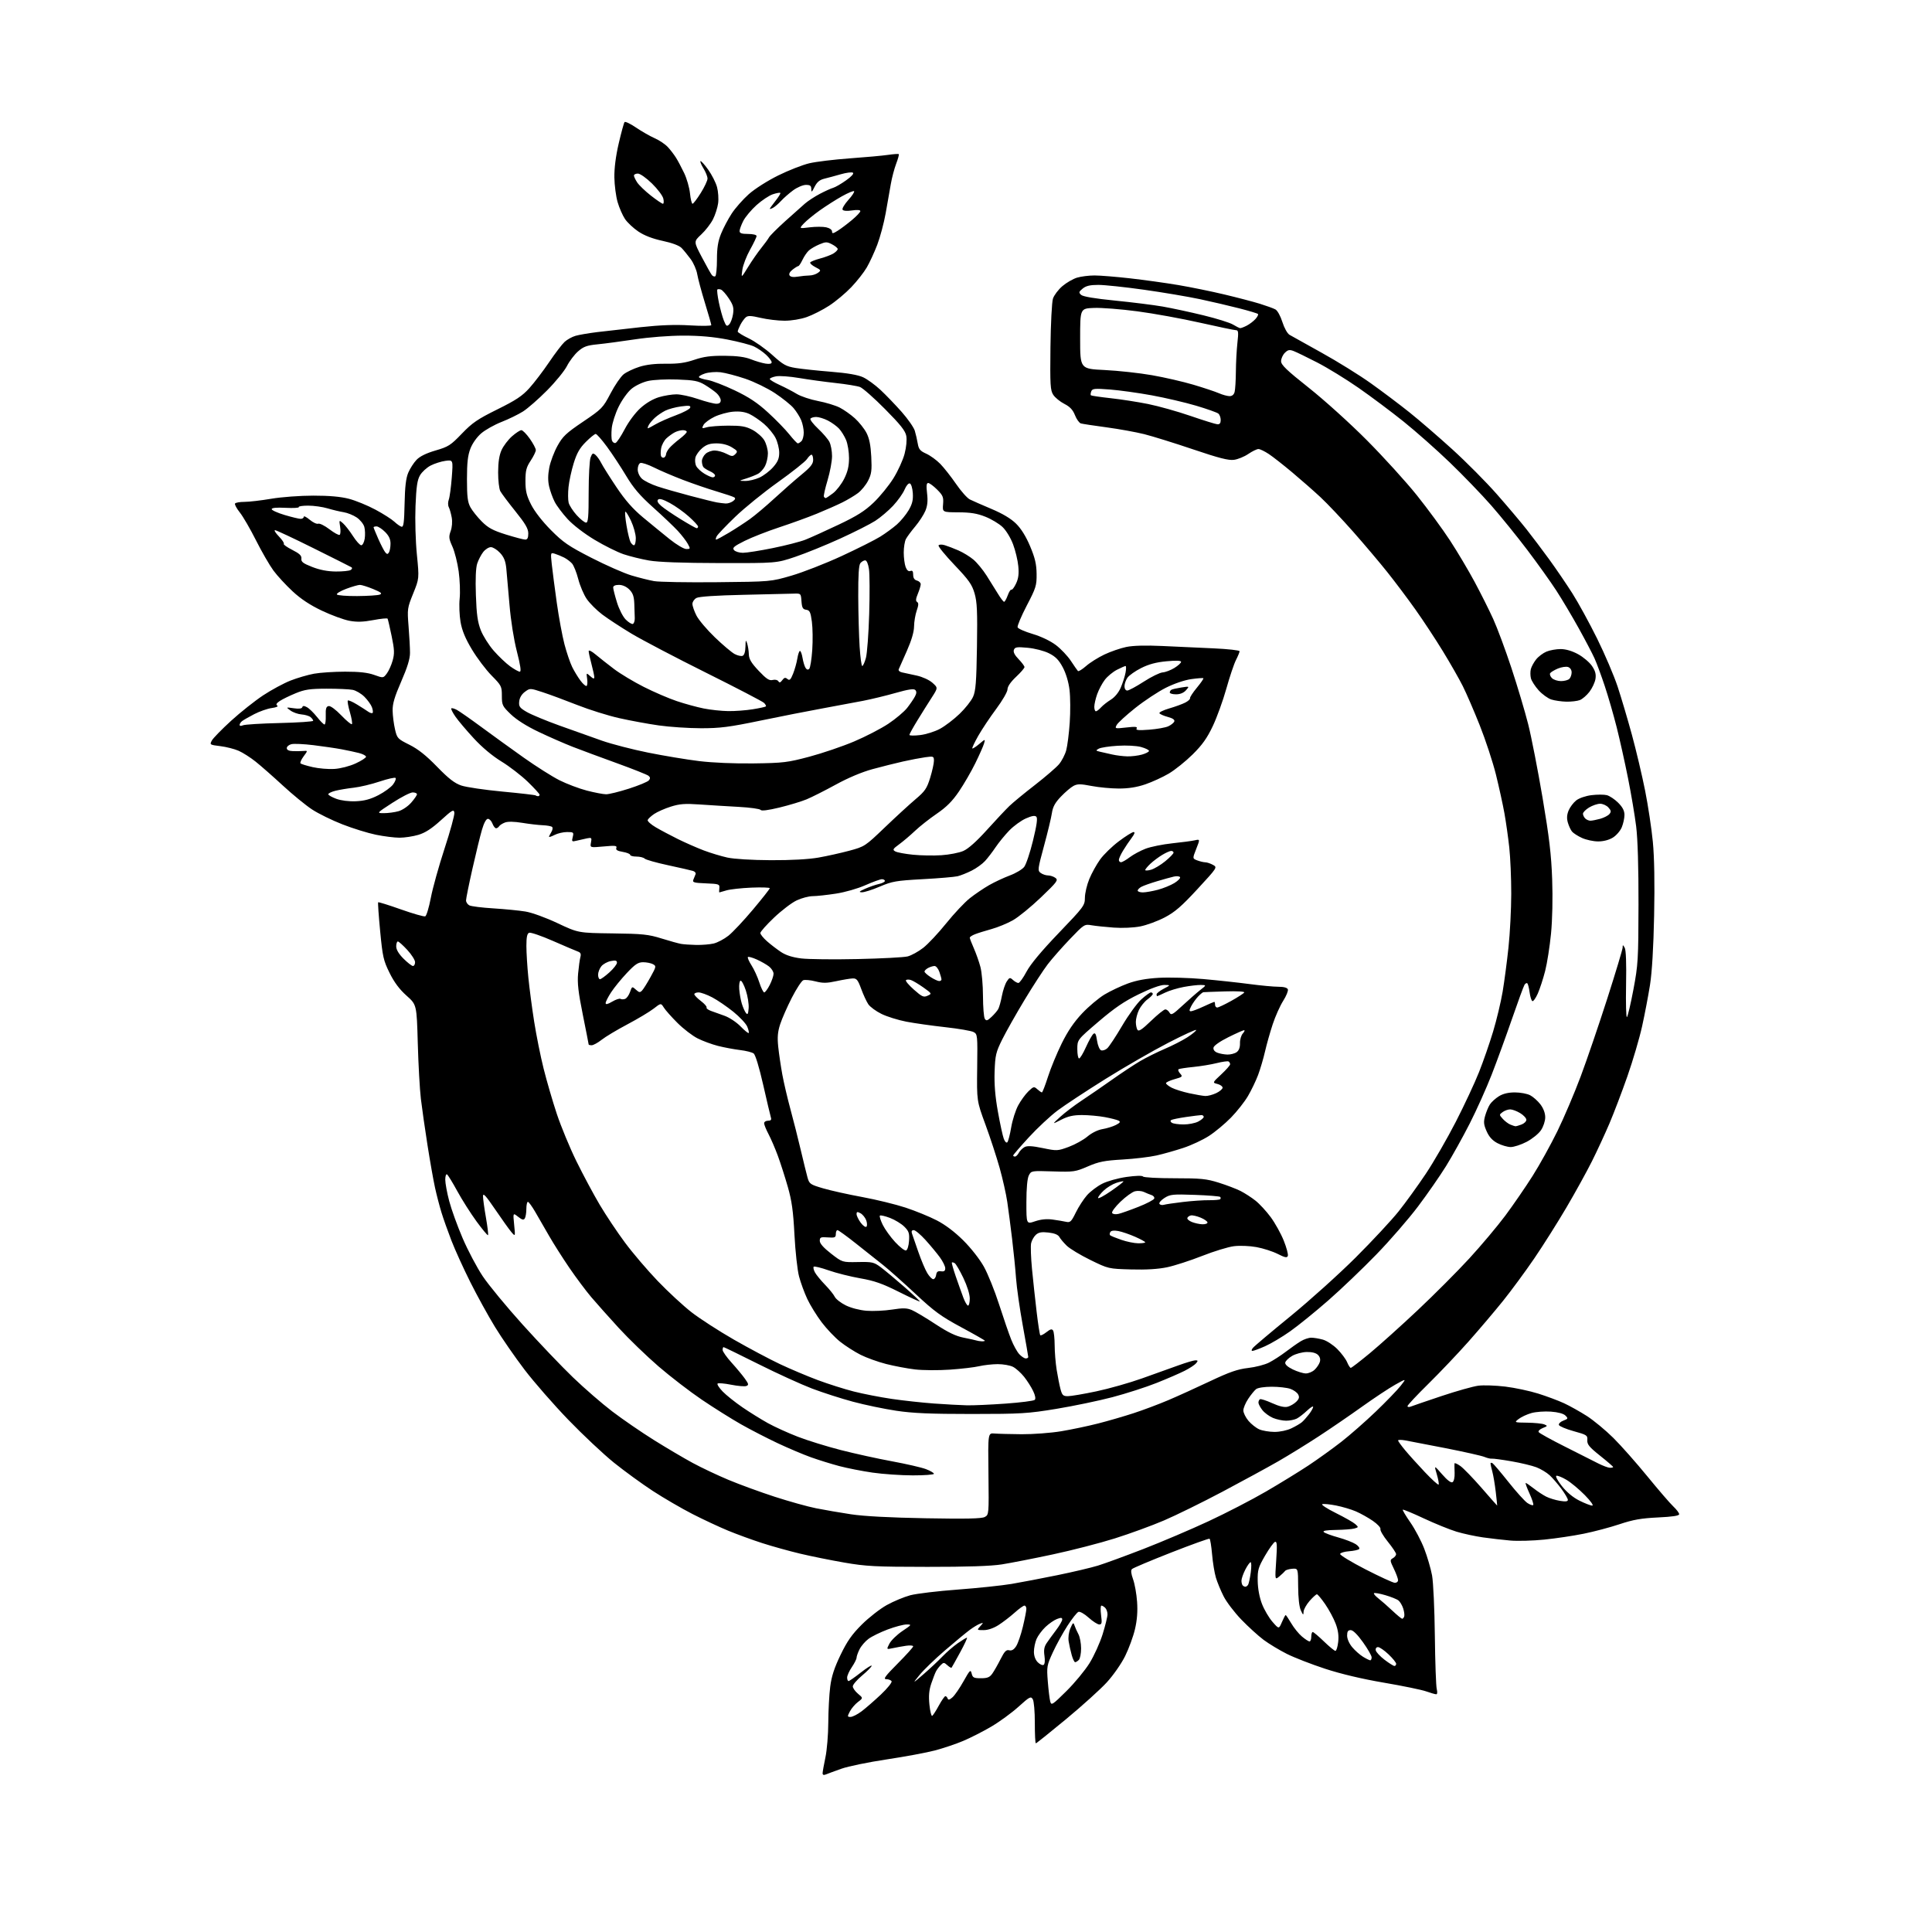 <?xml version="1.0" encoding="UTF-8" standalone="no"?>
<svg 
  version="1.1" 
  xmlns="http://www.w3.org/2000/svg" 
  xmlns:xlink="http://www.w3.org/1999/xlink" 
  xmlns:svg="http://www.w3.org/2000/svg"
  xmlns:rdf="http://www.w3.org/1999/02/22-rdf-syntax-ns#"
  xmlns:cc="http://creativecommons.org/ns#"
  xmlns:dc="http://purl.org/dc/elements/1.1/"
  viewBox="0 0 1024 1024"
  width="1024"
  height="1024"
>
<style>svg {background-color: white; }</style>"
<path stroke="none" fill="black" fill-rule="evenodd" d="M437.75,940.48C436.58,940.97 436.00,940.76 436.00,939.86C436.00,939.11 436.67,935.35 437.48,931.50C438.30,927.65 438.99,919.33 439.01,913.00C439.04,906.67 439.50,898.12 440.03,894.00C440.73,888.50 442.19,884.01 445.51,877.13C449.02,869.85 451.53,866.27 456.76,861.06C460.47,857.36 466.43,852.71 470.00,850.72C473.58,848.73 479.21,846.39 482.50,845.51C485.80,844.64 497.15,843.28 507.72,842.50C518.29,841.71 531.11,840.36 536.22,839.50C541.32,838.63 552.22,836.55 560.44,834.87C568.66,833.19 578.33,830.91 581.94,829.80C585.55,828.69 596.38,824.73 606.00,821.00C615.62,817.27 631.15,810.66 640.50,806.31C649.85,801.96 663.55,794.88 670.95,790.57C678.35,786.27 688.47,780.05 693.45,776.76C698.43,773.46 706.29,767.81 710.92,764.20C715.55,760.59 723.78,753.36 729.22,748.14C734.66,742.92 740.55,736.83 742.30,734.60C745.50,730.55 745.50,730.55 739.50,733.91C736.20,735.76 728.33,740.98 722.00,745.50C715.67,750.03 705.33,757.12 699.00,761.25C692.67,765.39 683.00,771.36 677.50,774.52C672.00,777.68 658.73,784.91 648.00,790.60C637.27,796.28 623.28,803.16 616.91,805.88C610.53,808.61 598.83,812.89 590.91,815.38C582.98,817.88 568.17,821.70 558.00,823.87C547.83,826.05 535.67,828.42 531.00,829.16C525.21,830.07 512.62,830.49 491.50,830.47C463.95,830.45 459.05,830.20 447.50,828.20C440.35,826.96 429.77,824.83 424.00,823.45C418.23,822.07 409.23,819.57 404.00,817.88C398.77,816.20 390.68,813.24 386.00,811.32C381.32,809.39 372.77,805.40 367.00,802.45C361.23,799.49 351.77,793.99 346.00,790.23C340.23,786.46 330.96,779.71 325.40,775.24C319.85,770.76 308.96,760.54 301.21,752.51C293.47,744.49 283.04,732.55 278.04,725.99C273.04,719.43 266.00,709.26 262.40,703.38C258.80,697.50 252.91,686.80 249.30,679.60C245.69,672.39 241.17,662.46 239.26,657.52C237.35,652.58 234.96,645.83 233.95,642.52C232.94,639.21 231.41,633.35 230.57,629.50C229.72,625.65 227.93,615.52 226.59,607.00C225.25,598.48 223.67,587.40 223.07,582.40C222.48,577.39 221.74,564.12 221.43,552.90C220.86,532.52 220.86,532.52 215.46,527.70C211.72,524.37 208.95,520.66 206.48,515.66C203.23,509.07 202.79,507.13 201.49,493.52C200.70,485.32 200.23,478.44 200.43,478.23C200.64,478.03 206.07,479.72 212.50,482.00C218.93,484.28 224.73,485.93 225.38,485.68C226.03,485.43 227.37,481.01 228.35,475.86C229.33,470.71 232.61,458.95 235.63,449.73C238.66,440.50 240.99,431.97 240.82,430.76C240.53,428.80 239.78,429.22 233.66,434.77C228.76,439.22 225.39,441.40 221.73,442.49C218.93,443.32 214.45,444.00 211.78,444.00C209.10,444.00 203.45,443.29 199.21,442.42C194.97,441.55 187.00,439.08 181.50,436.93C176.00,434.79 168.77,431.24 165.44,429.06C162.11,426.88 155.13,421.17 149.94,416.38C144.75,411.59 138.25,405.88 135.50,403.69C132.75,401.49 128.70,398.91 126.50,397.94C124.30,396.96 119.92,395.86 116.78,395.47C111.20,394.79 111.09,394.72 112.28,392.50C112.95,391.25 117.55,386.54 122.50,382.02C127.45,377.51 135.10,371.44 139.50,368.53C143.90,365.63 150.43,362.11 154.00,360.71C157.57,359.31 163.17,357.68 166.43,357.08C169.70,356.49 177.12,356.00 182.93,356.00C190.43,355.99 194.90,356.49 198.33,357.72C203.15,359.45 203.15,359.45 205.01,356.98C206.04,355.62 207.43,352.53 208.11,350.10C209.15,346.38 209.07,344.35 207.57,337.10C206.59,332.37 205.63,328.23 205.43,327.90C205.23,327.57 201.81,327.91 197.84,328.66C192.49,329.67 189.21,329.77 185.20,329.03C182.23,328.48 175.68,326.08 170.65,323.70C164.39,320.73 159.47,317.49 155.10,313.43C151.58,310.17 147.01,305.22 144.94,302.42C142.88,299.62 138.72,292.42 135.70,286.42C132.68,280.41 128.82,273.76 127.12,271.63C125.42,269.50 124.27,267.37 124.57,266.88C124.87,266.40 127.12,266.00 129.57,266.00C132.02,266.00 138.40,265.26 143.76,264.35C149.19,263.43 159.03,262.70 166.00,262.70C174.55,262.69 180.55,263.23 184.98,264.38C188.55,265.32 194.85,267.90 198.98,270.12C203.12,272.34 207.62,275.21 209.00,276.50C210.38,277.80 212.10,279.00 212.84,279.18C213.90,279.43 214.24,276.86 214.44,267.00C214.63,257.92 215.16,253.41 216.40,250.50C217.34,248.30 219.31,245.24 220.78,243.71C222.55,241.86 225.96,240.19 230.88,238.76C237.65,236.79 238.86,236.02 244.79,229.84C250.32,224.08 253.12,222.17 263.59,216.99C273.47,212.11 276.81,209.89 280.58,205.71C283.16,202.84 287.86,196.68 291.02,192.00C294.18,187.32 297.87,182.48 299.22,181.23C300.57,179.98 303.20,178.52 305.05,177.99C306.91,177.45 312.04,176.58 316.46,176.03C320.88,175.49 331.25,174.32 339.50,173.42C349.98,172.28 357.89,171.99 365.75,172.46C371.94,172.84 377.00,172.77 377.00,172.32C377.00,171.87 375.48,166.55 373.62,160.50C371.76,154.45 369.93,147.60 369.54,145.29C369.15,142.97 367.58,139.37 366.04,137.29C364.50,135.20 362.36,132.58 361.27,131.45C360.03,130.16 356.31,128.76 351.21,127.67C345.86,126.52 341.50,124.84 338.34,122.71C335.71,120.95 332.52,117.95 331.25,116.06C329.98,114.17 328.23,110.16 327.35,107.14C326.47,104.12 325.70,98.24 325.63,94.08C325.55,89.17 326.36,82.79 327.94,76.00C329.28,70.22 330.67,65.14 331.03,64.71C331.39,64.28 334.11,65.57 337.09,67.60C340.07,69.62 344.52,72.17 347.00,73.26C349.48,74.35 352.62,76.47 354.00,77.98C355.38,79.48 357.31,82.01 358.31,83.61C359.31,85.20 361.25,88.86 362.63,91.75C364.01,94.63 365.40,99.47 365.71,102.50C366.02,105.52 366.63,108.00 367.06,108.00C367.49,108.00 369.46,105.43 371.42,102.28C373.39,99.14 375.00,95.70 375.00,94.65C375.00,93.60 374.05,91.20 372.89,89.32C371.72,87.43 370.99,85.67 371.26,85.41C371.53,85.14 373.36,87.15 375.32,89.88C377.28,92.60 379.40,96.78 380.04,99.16C380.68,101.53 380.94,105.40 380.62,107.74C380.30,110.09 379.07,113.92 377.89,116.25C376.70,118.59 373.91,122.19 371.68,124.27C367.63,128.03 367.63,128.03 371.97,136.27C374.35,140.79 376.74,145.06 377.27,145.74C377.79,146.42 378.63,146.73 379.11,146.43C379.60,146.13 380.00,142.14 380.00,137.57C380.00,131.35 380.55,127.92 382.18,123.88C383.38,120.92 385.90,116.13 387.79,113.23C389.67,110.34 393.75,105.71 396.84,102.95C400.05,100.09 406.77,95.82 412.48,92.99C417.99,90.27 425.43,87.36 429.00,86.53C432.57,85.69 442.25,84.53 450.50,83.93C458.75,83.34 467.86,82.51 470.74,82.08C473.62,81.66 476.15,81.49 476.37,81.70C476.59,81.92 475.97,84.22 474.98,86.80C474.00,89.39 472.73,94.20 472.16,97.50C471.58,100.80 470.35,107.78 469.43,113.00C468.50,118.22 466.48,125.78 464.94,129.79C463.40,133.80 460.91,139.20 459.39,141.79C457.88,144.38 454.20,149.07 451.21,152.20C448.23,155.34 442.97,159.74 439.53,161.98C436.09,164.22 430.75,166.94 427.66,168.03C424.34,169.20 419.49,169.99 415.77,169.99C412.32,169.98 406.63,169.29 403.12,168.47C398.15,167.30 396.43,167.23 395.31,168.16C394.52,168.82 393.22,170.60 392.43,172.13C391.65,173.65 391.00,175.28 391.00,175.73C391.00,176.19 393.62,177.81 396.81,179.33C400.01,180.85 405.62,184.79 409.28,188.09C415.12,193.37 416.63,194.21 421.71,195.04C424.90,195.56 433.33,196.46 440.45,197.03C449.11,197.73 454.74,198.70 457.45,199.95C459.68,200.98 463.83,204.00 466.68,206.66C469.53,209.32 474.56,214.55 477.86,218.27C481.16,222.00 484.30,226.50 484.85,228.27C485.39,230.05 486.10,233.12 486.43,235.11C486.93,238.09 487.71,239.02 490.92,240.46C493.06,241.43 496.40,243.85 498.36,245.86C500.31,247.86 504.07,252.64 506.71,256.47C509.34,260.30 512.62,264.00 514.00,264.70C515.38,265.39 520.53,267.65 525.46,269.73C531.41,272.23 535.81,274.86 538.54,277.55C541.23,280.20 543.80,284.33 545.99,289.55C548.59,295.73 549.35,298.98 549.42,304.17C549.49,310.35 549.11,311.57 544.18,321.02C541.26,326.63 539.09,331.79 539.36,332.50C539.64,333.21 543.21,334.79 547.31,336.01C551.79,337.34 556.69,339.68 559.63,341.89C562.31,343.92 565.90,347.71 567.61,350.32C569.33,352.93 571.00,355.33 571.33,355.66C571.66,356.00 573.60,354.80 575.65,353.01C577.69,351.21 582.06,348.47 585.37,346.90C588.67,345.34 593.87,343.55 596.93,342.91C600.55,342.16 607.21,341.98 616.00,342.39C623.42,342.74 635.69,343.30 643.25,343.64C650.81,343.98 657.00,344.67 657.00,345.17C657.00,345.67 656.14,347.76 655.10,349.81C654.05,351.86 651.75,358.71 649.98,365.02C648.21,371.33 644.98,380.27 642.79,384.87C639.78,391.23 637.21,394.84 632.12,399.87C628.43,403.52 622.76,408.07 619.52,409.99C616.27,411.91 610.66,414.48 607.06,415.71C602.54,417.25 598.17,417.94 593.00,417.94C588.88,417.93 582.35,417.32 578.50,416.57C572.71,415.45 571.07,415.44 569.00,416.53C567.62,417.25 564.63,419.79 562.35,422.17C559.21,425.44 558.03,427.60 557.52,431.00C557.15,433.48 555.26,441.32 553.32,448.44C549.99,460.73 549.90,461.45 551.60,462.69C552.58,463.41 554.34,464.00 555.50,464.00C556.66,464.00 558.42,464.58 559.39,465.30C561.01,466.48 560.31,467.42 551.68,475.67C546.46,480.66 539.79,486.10 536.85,487.76C533.91,489.42 528.80,491.52 525.50,492.43C522.20,493.34 518.26,494.57 516.75,495.17C515.24,495.76 514.00,496.58 514.00,496.99C514.00,497.41 514.97,499.94 516.16,502.62C517.34,505.30 518.91,509.74 519.64,512.49C520.38,515.25 520.99,522.23 521.00,528.00C521.02,533.77 521.45,539.16 521.96,539.97C522.75,541.21 523.31,541.06 525.54,538.97C526.99,537.61 528.60,535.72 529.11,534.78C529.62,533.83 530.49,530.71 531.03,527.84C531.58,524.97 532.73,521.54 533.59,520.22C535.03,518.02 535.29,517.96 536.91,519.42C537.87,520.29 539.16,521.00 539.77,521.00C540.38,521.00 542.33,518.29 544.09,514.98C546.20,511.02 552.04,504.02 561.15,494.52C574.52,480.58 575.00,479.93 575.02,475.79C575.04,473.43 576.08,468.98 577.35,465.91C578.61,462.83 581.19,458.18 583.07,455.56C584.95,452.94 589.41,448.60 592.99,445.91C596.57,443.22 600.09,441.01 600.82,441.01C601.69,441.00 601.35,442.04 599.82,444.07C598.54,445.76 596.49,448.79 595.27,450.82C594.04,452.84 593.03,455.06 593.02,455.75C593.01,456.44 593.52,457.00 594.16,457.00C594.79,457.00 596.87,455.81 598.77,454.36C600.68,452.91 604.48,450.87 607.22,449.82C609.97,448.78 616.32,447.50 621.35,446.97C626.38,446.44 631.75,445.73 633.28,445.38C636.07,444.75 636.07,444.75 634.04,449.90C632.01,455.05 632.01,455.05 634.57,456.03C635.98,456.56 637.89,457.02 638.82,457.04C639.74,457.05 641.58,457.67 642.90,458.40C645.29,459.72 645.26,459.77 634.70,471.21C626.25,480.37 622.74,483.41 617.31,486.26C613.56,488.22 607.73,490.36 604.35,491.02C600.80,491.71 594.89,491.98 590.35,491.65C586.03,491.34 580.75,490.78 578.61,490.42C574.77,489.76 574.61,489.86 567.11,497.70C562.92,502.08 557.62,508.10 555.33,511.08C553.04,514.06 547.50,522.58 543.02,530.00C538.54,537.42 533.22,546.85 531.19,550.94C527.85,557.69 527.47,559.28 527.16,567.99C526.93,574.64 527.46,581.16 528.91,589.21C530.05,595.61 531.46,602.07 532.03,603.58C532.63,605.17 533.43,605.94 533.92,605.41C534.39,604.91 535.31,601.35 535.96,597.50C536.61,593.65 538.29,588.40 539.69,585.83C541.09,583.25 543.53,579.91 545.10,578.40C547.80,575.82 548.07,575.76 549.81,577.33C550.83,578.25 551.91,579.00 552.23,579.00C552.54,579.00 553.98,575.29 555.43,570.75C556.88,566.21 560.16,558.26 562.71,553.08C565.94,546.53 569.26,541.65 573.58,537.08C577.00,533.46 582.33,528.98 585.41,527.12C588.49,525.27 594.05,522.64 597.76,521.28C602.44,519.57 607.50,518.65 614.28,518.26C619.66,517.96 630.24,518.25 637.78,518.92C645.33,519.59 656.35,520.78 662.28,521.57C668.22,522.36 675.09,523.00 677.57,523.00C680.46,523.00 682.25,523.49 682.59,524.37C682.88,525.13 681.76,527.89 680.09,530.51C678.43,533.13 675.94,538.70 674.56,542.89C673.18,547.08 671.34,553.56 670.49,557.30C669.63,561.05 667.98,566.65 666.82,569.75C665.66,572.85 663.24,577.88 661.44,580.94C659.65,584.00 655.58,589.15 652.42,592.38C649.25,595.62 644.01,599.98 640.77,602.07C637.53,604.16 631.42,607.02 627.19,608.41C622.96,609.81 616.58,611.62 613.00,612.42C609.42,613.23 601.33,614.20 595.00,614.57C585.35,615.13 582.38,615.72 576.57,618.23C569.96,621.09 569.11,621.21 558.11,620.87C546.65,620.50 546.57,620.52 545.30,623.00C544.49,624.60 544.02,629.72 544.01,637.19C544.00,648.88 544.00,648.88 548.60,647.31C551.67,646.27 554.74,645.96 557.85,646.38C560.41,646.73 563.63,647.27 565.01,647.58C567.24,648.08 567.81,647.55 570.19,642.68C571.67,639.67 574.32,635.56 576.10,633.54C577.87,631.52 581.51,628.76 584.18,627.41C586.92,626.02 592.56,624.45 597.11,623.80C601.99,623.11 605.44,623.03 605.84,623.59C606.20,624.09 613.70,624.51 622.50,624.50C636.51,624.50 639.43,624.79 645.99,626.85C650.11,628.14 655.28,630.12 657.49,631.23C659.69,632.35 663.26,634.65 665.40,636.34C667.55,638.03 671.20,641.98 673.52,645.13C675.83,648.28 678.94,653.87 680.42,657.57C681.90,661.26 682.87,664.91 682.57,665.67C682.15,666.77 681.06,666.56 677.21,664.61C674.55,663.26 669.49,661.63 665.95,660.99C662.32,660.33 657.14,660.12 654.02,660.51C650.98,660.88 643.39,663.21 637.15,665.67C630.90,668.13 622.58,670.83 618.65,671.66C613.85,672.67 607.56,673.05 599.50,672.83C587.51,672.49 587.49,672.49 577.92,667.81C572.65,665.23 567.03,661.84 565.42,660.28C563.81,658.72 562.04,656.62 561.49,655.62C560.82,654.42 558.88,653.63 555.71,653.27C552.05,652.86 550.51,653.14 549.03,654.47C547.98,655.43 546.85,657.42 546.52,658.91C546.19,660.40 546.40,666.54 546.98,672.56C547.56,678.58 548.67,688.83 549.44,695.33C550.21,701.84 551.07,707.41 551.37,707.70C551.66,707.99 553.12,707.26 554.62,706.08C556.72,704.43 557.53,704.23 558.16,705.22C558.60,705.92 558.98,709.42 558.99,713.00C559.00,716.58 559.48,722.42 560.05,726.00C560.62,729.58 561.54,734.19 562.08,736.25C562.95,739.51 563.46,740.00 566.02,740.00C567.64,740.00 574.42,738.85 581.08,737.44C587.75,736.04 598.67,732.94 605.35,730.56C612.03,728.18 620.75,725.06 624.73,723.62C628.71,722.18 632.70,721.00 633.60,721.00C634.99,721.00 635.04,721.25 633.94,722.58C633.21,723.45 630.50,725.23 627.89,726.55C625.29,727.87 618.60,730.77 613.01,732.99C607.43,735.22 596.91,738.60 589.64,740.52C582.37,742.43 569.01,745.22 559.96,746.71C544.79,749.21 541.27,749.43 515.00,749.44C493.09,749.44 483.84,749.05 475.00,747.72C468.68,746.77 458.38,744.63 452.13,742.95C445.87,741.27 436.08,738.12 430.36,735.95C424.65,733.77 411.88,727.95 402.00,723.00C392.11,718.05 383.79,714.00 383.51,714.00C383.23,714.00 383.00,714.67 383.00,715.49C383.00,716.31 385.14,719.35 387.76,722.24C390.38,725.13 393.56,728.96 394.83,730.75C396.83,733.56 396.93,734.09 395.57,734.61C394.70,734.94 391.08,734.64 387.51,733.93C383.95,733.22 380.71,732.95 380.33,733.33C379.95,733.72 381.17,735.61 383.05,737.55C384.92,739.48 389.62,743.23 393.48,745.88C397.34,748.53 403.43,752.31 407.00,754.29C410.57,756.27 417.71,759.51 422.86,761.50C428.01,763.49 438.28,766.67 445.69,768.57C453.09,770.46 465.30,773.15 472.83,774.53C480.35,775.92 488.41,777.77 490.75,778.66C493.09,779.55 495.00,780.66 495.00,781.14C495.00,781.61 489.94,781.99 483.75,781.98C477.56,781.97 468.00,781.31 462.50,780.52C457.00,779.73 449.05,778.16 444.83,777.05C440.61,775.93 433.86,773.83 429.83,772.39C425.80,770.95 417.86,767.59 412.19,764.93C406.53,762.26 397.75,757.74 392.69,754.87C387.64,752.00 378.32,746.16 372.00,741.88C365.68,737.61 355.32,729.64 349.00,724.19C342.68,718.73 333.22,709.59 327.98,703.88C322.75,698.17 316.18,690.80 313.38,687.50C310.58,684.20 305.37,677.23 301.79,672.00C298.22,666.77 293.36,659.12 291.00,655.00C288.64,650.88 285.33,645.14 283.64,642.25C281.96,639.36 280.22,637.00 279.79,637.00C279.35,637.00 278.99,638.69 278.98,640.75C278.98,642.81 278.60,645.08 278.16,645.78C277.53,646.77 276.72,646.57 274.61,644.91C271.87,642.75 271.87,642.75 272.51,649.13C273.15,655.50 273.15,655.50 271.02,653.00C269.85,651.62 265.99,646.23 262.45,641.01C257.45,633.66 256.00,632.08 256.00,634.01C256.00,635.38 256.70,640.49 257.56,645.36C258.41,650.24 258.91,654.43 258.66,654.67C258.42,654.91 255.67,651.62 252.55,647.35C249.43,643.07 244.84,635.85 242.36,631.30C239.88,626.75 237.44,622.77 236.93,622.45C236.42,622.14 236.00,623.40 236.00,625.25C236.00,627.11 236.93,632.20 238.08,636.56C239.22,640.93 242.42,649.79 245.20,656.26C247.97,662.73 252.78,671.82 255.87,676.45C258.97,681.09 268.53,692.67 277.12,702.19C285.71,711.71 297.65,724.23 303.65,730.00C309.64,735.77 319.04,743.92 324.52,748.10C330.01,752.28 339.96,759.11 346.63,763.28C353.31,767.45 362.54,772.90 367.15,775.39C371.76,777.89 380.28,781.92 386.09,784.35C391.90,786.78 402.91,790.81 410.57,793.30C418.23,795.78 428.10,798.54 432.50,799.41C436.90,800.29 445.23,801.72 451.00,802.60C457.86,803.64 471.58,804.37 490.60,804.71C512.09,805.10 520.28,804.92 521.93,804.04C524.14,802.85 524.15,802.69 523.90,781.17C523.64,759.50 523.64,759.50 527.07,759.79C528.96,759.95 535.45,760.12 541.50,760.17C547.55,760.21 556.98,759.50 562.46,758.59C567.93,757.68 576.71,755.83 581.96,754.49C587.21,753.16 595.69,750.69 600.82,749.02C605.94,747.35 614.27,744.22 619.32,742.07C624.37,739.92 634.35,735.39 641.50,732.00C651.73,727.17 656.00,725.69 661.52,725.06C665.39,724.63 670.38,723.34 672.62,722.19C674.86,721.05 678.85,718.47 681.49,716.46C684.12,714.45 687.68,711.95 689.39,710.91C691.10,709.86 693.62,709.01 695.00,709.01C696.38,709.01 699.14,709.47 701.15,710.03C703.16,710.58 706.59,712.83 708.78,715.01C710.96,717.20 713.31,720.34 714.00,721.99C714.68,723.65 715.56,725.00 715.95,725.00C716.34,725.00 720.90,721.49 726.08,717.20C731.26,712.90 742.65,702.67 751.38,694.45C760.12,686.23 772.44,673.88 778.76,667.00C785.08,660.12 793.68,649.89 797.88,644.26C802.07,638.62 808.56,629.17 812.31,623.26C816.06,617.34 821.98,606.65 825.47,599.50C828.97,592.35 834.52,579.30 837.81,570.50C841.10,561.70 847.44,543.13 851.90,529.24C856.35,515.35 860.01,503.20 860.03,502.24C860.06,500.64 860.15,500.65 861.13,502.33C861.81,503.51 862.07,510.58 861.85,522.03C861.66,531.86 861.87,539.53 862.32,539.08C862.77,538.63 864.32,532.01 865.76,524.38C868.21,511.36 868.38,508.58 868.44,479.50C868.48,459.67 868.03,444.72 867.20,438.00C866.48,432.23 864.55,420.76 862.90,412.52C861.26,404.28 858.55,392.13 856.89,385.52C855.22,378.91 852.36,369.00 850.52,363.50C848.69,358.00 846.26,351.45 845.13,348.95C844.00,346.44 840.23,339.24 836.74,332.95C833.25,326.65 827.91,317.68 824.87,313.00C821.84,308.32 814.92,298.65 809.51,291.50C804.10,284.35 795.50,273.74 790.40,267.91C785.29,262.09 775.40,251.83 768.42,245.12C761.44,238.40 750.42,228.65 743.94,223.45C737.46,218.25 726.71,210.20 720.05,205.57C713.39,200.94 703.52,194.88 698.11,192.11C692.71,189.33 687.09,186.60 685.63,186.05C683.45,185.22 682.61,185.39 680.98,187.02C679.89,188.11 679.00,190.10 679.00,191.45C679.00,193.40 681.96,196.24 693.75,205.58C701.97,212.10 715.60,224.41 724.52,233.39C733.33,242.25 745.23,255.35 750.96,262.50C756.69,269.65 764.61,280.45 768.56,286.50C772.51,292.55 778.39,302.45 781.63,308.50C784.87,314.55 789.27,323.32 791.40,328.00C793.54,332.68 797.89,344.38 801.07,354.00C804.25,363.62 808.26,377.07 809.98,383.89C811.69,390.70 815.12,408.25 817.60,422.89C821.13,443.79 822.22,453.04 822.68,466.00C823.04,476.04 822.80,487.34 822.07,494.86C821.40,501.66 820.01,510.56 818.96,514.64C817.92,518.72 816.16,524.11 815.06,526.61C813.95,529.10 812.65,530.90 812.16,530.60C811.67,530.30 811.02,528.20 810.72,525.94C810.42,523.68 809.88,521.55 809.53,521.20C809.18,520.85 808.50,521.20 808.01,521.98C807.53,522.76 804.56,530.85 801.42,539.95C798.28,549.05 793.43,562.35 790.65,569.50C787.87,576.65 782.62,588.35 778.98,595.50C775.34,602.65 769.71,612.77 766.47,618.00C763.23,623.23 756.53,632.87 751.60,639.42C746.66,645.98 736.75,657.42 729.56,664.83C722.38,672.25 710.88,683.24 704.00,689.26C697.12,695.28 688.04,702.64 683.80,705.63C679.57,708.62 673.59,712.17 670.52,713.53C667.45,714.89 664.45,716.00 663.85,716.00C663.17,716.00 663.27,715.37 664.13,714.35C664.88,713.44 673.82,705.90 684.00,697.60C694.17,689.29 709.71,675.30 718.54,666.50C727.36,657.70 737.62,646.67 741.34,642.00C745.07,637.33 751.54,628.36 755.74,622.08C759.93,615.80 767.07,603.42 771.61,594.58C776.14,585.74 781.69,573.87 783.93,568.20C786.18,562.54 789.54,552.86 791.39,546.70C793.25,540.54 795.51,531.05 796.43,525.62C797.34,520.18 798.74,509.61 799.53,502.12C800.33,494.63 800.98,481.84 800.99,473.71C801.00,465.58 800.53,454.55 799.95,449.21C799.37,443.87 798.21,435.68 797.37,431.00C796.53,426.32 794.50,417.10 792.87,410.50C791.23,403.90 787.38,392.20 784.32,384.50C781.26,376.80 777.20,367.42 775.31,363.65C773.42,359.88 768.67,351.55 764.75,345.15C760.83,338.74 754.27,328.78 750.17,323.01C746.07,317.24 739.42,308.39 735.40,303.35C731.39,298.30 723.20,288.62 717.21,281.83C711.22,275.05 703.41,266.80 699.86,263.50C696.31,260.20 689.60,254.31 684.95,250.41C680.30,246.51 674.71,242.12 672.52,240.66C670.33,239.20 667.84,238.00 667.00,238.00C666.16,238.00 663.74,239.17 661.62,240.61C659.51,242.05 656.09,243.45 654.03,243.72C651.17,244.11 646.02,242.79 632.39,238.18C622.55,234.85 610.90,231.23 606.50,230.12C602.10,229.02 593.10,227.39 586.50,226.50C579.90,225.62 573.78,224.68 572.89,224.43C572.01,224.17 570.60,222.20 569.75,220.05C568.64,217.22 567.10,215.58 564.13,214.06C561.87,212.91 559.24,210.76 558.26,209.28C556.69,206.88 556.53,204.18 556.76,184.04C556.91,171.64 557.50,160.04 558.09,158.27C558.67,156.49 560.91,153.52 563.06,151.68C565.22,149.83 568.73,147.80 570.86,147.16C572.99,146.52 577.15,146.00 580.12,146.00C583.08,146.00 591.58,146.69 599.00,147.53C606.42,148.37 617.90,149.97 624.50,151.08C631.10,152.20 642.11,154.44 648.96,156.08C655.81,157.71 664.25,159.92 667.72,160.99C671.19,162.07 674.90,163.41 675.96,163.98C677.07,164.57 678.66,167.43 679.67,170.63C680.67,173.81 682.32,176.77 683.47,177.46C684.59,178.13 692.25,182.40 700.50,186.96C708.75,191.52 720.46,198.79 726.53,203.12C732.60,207.44 741.83,214.39 747.03,218.55C752.24,222.71 762.48,231.55 769.79,238.19C777.10,244.83 787.69,255.49 793.31,261.88C798.93,268.27 806.01,276.65 809.05,280.50C812.09,284.35 817.52,291.55 821.12,296.50C824.72,301.45 830.24,309.55 833.39,314.50C836.54,319.45 842.45,330.25 846.53,338.50C850.61,346.75 855.50,358.23 857.40,364.00C859.31,369.77 862.70,381.24 864.95,389.47C867.19,397.71 870.34,410.99 871.93,418.97C873.52,426.96 875.37,439.20 876.04,446.18C876.83,454.42 877.07,468.07 876.72,485.18C876.38,502.16 875.60,515.23 874.54,522.00C873.63,527.77 871.74,537.67 870.34,544.00C868.94,550.32 865.43,562.24 862.54,570.50C859.65,578.75 855.36,590.00 853.02,595.50C850.67,601.00 846.51,610.00 843.76,615.50C841.01,621.00 834.93,632.02 830.24,640.00C825.55,647.98 817.88,660.12 813.19,667.00C808.50,673.88 801.04,684.00 796.63,689.50C792.21,695.00 784.00,704.67 778.39,711.00C772.78,717.33 763.20,727.41 757.10,733.42C750.99,739.43 746.00,744.76 746.00,745.28C746.00,745.79 746.79,745.90 747.75,745.51C748.71,745.12 756.02,742.62 764.00,739.95C771.98,737.28 780.77,734.81 783.53,734.45C786.30,734.09 792.72,734.31 797.81,734.92C802.89,735.54 810.75,737.21 815.27,738.63C819.80,740.05 825.98,742.36 829.00,743.76C832.02,745.16 837.47,748.21 841.10,750.53C844.72,752.86 851.03,758.08 855.11,762.13C859.19,766.18 867.30,775.35 873.14,782.50C878.98,789.65 885.16,796.82 886.88,798.44C888.59,800.05 890.00,801.91 890.00,802.56C890.00,803.38 886.46,803.92 878.75,804.28C869.87,804.71 865.59,805.46 858.41,807.86C853.41,809.53 844.86,811.80 839.41,812.90C833.96,814.01 824.55,815.41 818.50,816.02C812.45,816.63 804.35,816.86 800.50,816.52C796.65,816.18 790.13,815.43 786.02,814.85C781.91,814.27 775.61,812.91 772.02,811.83C768.43,810.74 760.64,807.59 754.70,804.81C748.77,802.03 743.73,799.94 743.50,800.16C743.28,800.38 745.10,803.44 747.54,806.95C749.98,810.46 753.30,816.74 754.90,820.91C756.51,825.09 758.36,831.42 759.02,835.00C759.68,838.59 760.34,852.93 760.50,867.00C760.66,881.02 761.11,893.74 761.51,895.25C761.92,896.87 761.81,898.00 761.23,898.00C760.69,898.00 758.30,897.31 755.91,896.47C753.52,895.62 743.45,893.55 733.53,891.86C721.96,889.89 710.79,887.24 702.34,884.48C695.10,882.11 685.98,878.56 682.07,876.60C678.16,874.64 672.61,871.29 669.73,869.15C666.86,867.00 661.53,862.15 657.89,858.37C654.25,854.58 650.05,849.06 648.55,846.09C647.04,843.13 645.21,838.68 644.46,836.21C643.72,833.75 642.80,828.18 642.43,823.84C642.05,819.50 641.45,815.78 641.09,815.56C640.74,815.34 631.56,818.64 620.71,822.89C609.85,827.15 600.52,831.08 599.96,831.64C599.29,832.31 599.49,834.11 600.56,837.07C601.44,839.51 602.40,844.88 602.68,849.00C603.04,854.12 602.68,858.72 601.56,863.50C600.66,867.35 598.32,873.75 596.36,877.72C594.36,881.77 590.10,887.89 586.65,891.66C583.27,895.36 573.54,904.14 565.03,911.19C556.52,918.24 549.31,924.00 549.01,924.00C548.71,924.00 548.47,919.16 548.48,913.25C548.49,907.17 548.02,901.69 547.40,900.64C546.38,898.93 545.75,899.26 539.79,904.64C536.22,907.86 529.74,912.59 525.40,915.14C521.05,917.70 514.35,921.11 510.50,922.73C506.65,924.35 499.90,926.62 495.50,927.78C491.10,928.94 479.62,931.07 470.00,932.52C460.38,933.96 449.57,936.18 446.00,937.45C442.43,938.71 438.71,940.08 437.75,940.48zM450.82,910.00C451.86,910.00 454.45,908.69 456.60,907.08C458.74,905.48 463.36,901.46 466.86,898.17C470.37,894.85 472.92,891.68 472.55,891.08C472.18,890.49 470.91,890.00 469.71,890.00C467.98,890.00 469.18,888.35 475.77,881.73C480.30,877.18 484.00,873.07 484.00,872.60C484.00,872.12 482.31,871.99 480.25,872.29C478.19,872.60 474.99,873.17 473.15,873.57C469.80,874.29 469.80,874.29 471.42,871.16C472.31,869.44 475.38,866.45 478.25,864.51C483.29,861.13 483.37,861.00 480.51,861.00C478.88,861.00 474.38,862.19 470.52,863.64C466.66,865.09 462.07,867.33 460.33,868.63C458.58,869.92 456.44,872.41 455.58,874.15C454.71,875.88 454.00,877.89 454.00,878.61C454.00,879.33 452.88,881.57 451.50,883.60C450.12,885.62 449.00,888.12 449.00,889.14C449.00,890.16 449.34,891.00 449.75,891.00C450.16,891.00 453.09,888.97 456.25,886.48C459.41,884.00 462.00,882.39 462.00,882.89C462.00,883.40 459.75,885.70 457.00,888.00C454.25,890.30 452.00,892.91 452.00,893.81C452.00,894.70 453.24,896.45 454.75,897.71C457.50,899.99 457.50,899.99 454.72,902.10C453.19,903.26 451.27,905.51 450.45,907.10C449.05,909.80 449.08,910.00 450.82,910.00zM494.09,909.44C494.54,909.17 496.13,906.70 497.61,903.97C499.10,901.24 500.66,899.00 501.08,899.00C501.49,899.00 502.03,899.56 502.27,900.25C502.59,901.15 503.31,900.96 504.86,899.59C506.04,898.55 508.67,894.72 510.70,891.09C514.06,885.10 514.45,884.73 515.00,887.00C515.52,889.19 516.14,889.50 519.91,889.50C523.37,889.50 524.57,889.01 525.98,887.00C526.95,885.62 528.91,882.18 530.34,879.34C532.41,875.24 533.35,874.28 534.89,874.68C536.23,875.03 537.37,874.37 538.57,872.54C539.52,871.08 541.13,866.43 542.14,862.20C543.16,857.96 543.99,853.71 543.99,852.75C544.00,851.79 543.54,851.00 542.98,851.00C542.42,851.00 540.05,852.70 537.73,854.79C535.40,856.87 531.60,859.79 529.27,861.29C526.63,862.98 523.66,864.00 521.37,864.00C517.73,864.00 517.71,863.98 519.54,861.96C521.34,859.96 521.34,859.93 519.44,860.60C518.37,860.98 515.92,862.45 514.00,863.87C512.08,865.29 506.16,870.18 500.85,874.75C495.54,879.31 489.48,885.18 487.37,887.78C483.54,892.50 483.54,892.50 489.52,887.34C492.81,884.50 497.30,880.29 499.50,877.99C501.70,875.70 505.38,872.51 507.68,870.91C509.98,869.31 512.15,868.00 512.50,868.00C512.85,868.00 511.24,871.49 508.91,875.75C506.59,880.01 504.53,883.68 504.35,883.91C504.16,884.14 503.16,883.55 502.12,882.61C500.38,881.04 500.11,881.03 498.61,882.53C497.72,883.42 496.59,884.91 496.11,885.83C495.62,886.75 494.49,889.68 493.59,892.34C492.40,895.89 492.14,898.88 492.62,903.57C492.98,907.08 493.64,909.72 494.09,909.44zM565.20,896.34C569.56,892.03 575.08,885.35 577.47,881.50C579.86,877.65 582.98,870.76 584.41,866.20C585.83,861.63 587.00,856.88 587.00,855.65C587.00,854.41 586.46,852.86 585.80,852.20C585.14,851.54 584.22,851.00 583.77,851.00C583.31,851.00 583.23,853.25 583.59,856.00C584.15,860.22 584.00,861.00 582.63,861.00C581.74,861.00 579.21,859.38 577.01,857.39C574.78,855.38 572.39,854.02 571.60,854.32C570.82,854.62 568.20,857.93 565.78,861.68C563.36,865.43 559.88,871.76 558.04,875.75C554.85,882.69 554.73,883.35 555.36,891.25C555.72,895.79 556.30,900.55 556.65,901.84C557.24,904.02 557.80,903.66 565.20,896.34zM553.13,882.42C553.77,882.02 553.95,880.12 553.59,877.63C553.14,874.58 553.44,872.81 554.74,870.89C555.71,869.45 557.96,866.34 559.75,863.99C561.54,861.63 563.00,859.10 563.00,858.37C563.00,857.34 562.39,857.28 560.25,858.09C558.74,858.66 555.98,860.56 554.13,862.31C552.28,864.07 550.14,866.95 549.38,868.72C548.62,870.49 548.00,873.53 548.00,875.47C548.00,877.69 548.76,879.76 550.04,881.04C551.16,882.16 552.55,882.78 553.13,882.42zM739.08,883.00C739.58,883.00 740.00,882.48 740.00,881.85C740.00,881.21 738.18,878.96 735.96,876.85C733.73,874.73 731.23,873.00 730.38,873.00C729.48,873.00 728.99,873.70 729.18,874.70C729.36,875.64 731.45,877.89 733.83,879.70C736.21,881.52 738.57,883.00 739.08,883.00zM569.85,881.00C569.43,881.00 568.62,879.31 568.04,877.25C567.46,875.19 566.73,871.92 566.42,870.00C566.08,867.90 566.45,865.10 567.35,863.00C568.66,859.95 568.93,859.75 569.50,861.50C569.86,862.60 570.80,864.69 571.58,866.15C572.36,867.61 573.00,871.01 573.00,873.70C573.00,876.40 572.46,879.14 571.80,879.80C571.14,880.46 570.26,881.00 569.85,881.00zM726.25,880.00C726.66,880.00 727.00,879.29 727.00,878.43C727.00,877.57 724.94,873.97 722.41,870.43C719.51,866.36 717.12,864.00 715.91,864.00C714.47,864.00 714.00,864.71 714.00,866.92C714.00,868.64 715.12,871.17 716.71,873.06C718.20,874.83 720.78,877.12 722.46,878.14C724.13,879.16 725.84,879.99 726.25,880.00zM707.80,875.00C708.32,875.00 708.98,872.87 709.27,870.26C709.65,866.95 709.24,864.02 707.91,860.53C706.87,857.79 704.39,853.17 702.39,850.27C700.39,847.37 698.41,845.00 697.98,845.00C697.56,845.00 695.81,846.59 694.10,848.53C692.40,850.48 690.96,853.07 690.92,854.28C690.85,856.23 690.67,856.14 689.46,853.50C688.61,851.65 688.07,846.82 688.05,840.87C688.00,831.23 688.00,831.23 684.90,831.48C683.19,831.61 681.50,832.12 681.15,832.61C680.79,833.10 679.42,834.40 678.11,835.50C675.71,837.50 675.71,837.50 676.41,827.15C676.97,818.86 676.85,816.88 675.80,817.22C675.09,817.45 672.70,820.75 670.50,824.54C666.89,830.78 666.51,832.08 666.61,837.97C666.68,842.03 667.53,846.62 668.87,850.10C670.06,853.18 672.57,857.46 674.44,859.60C677.84,863.50 677.84,863.50 679.44,859.75C680.31,857.69 681.20,856.00 681.42,856.00C681.63,856.00 682.97,857.98 684.39,860.39C685.80,862.81 688.35,865.96 690.06,867.39C691.76,868.83 693.57,870.00 694.08,870.00C694.58,870.00 695.00,868.88 695.00,867.50C695.00,866.12 695.35,865.00 695.77,865.00C696.20,865.00 698.87,867.25 701.71,870.00C704.55,872.75 707.29,875.00 707.80,875.00zM743.17,857.98C743.53,857.99 744.03,857.44 744.26,856.75C744.50,856.06 744.26,854.15 743.72,852.50C743.18,850.85 742.06,848.95 741.22,848.28C740.38,847.60 737.23,846.34 734.24,845.47C731.24,844.59 728.54,844.13 728.24,844.43C727.94,844.73 729.00,845.98 730.60,847.21C732.19,848.45 735.52,851.37 738.00,853.71C740.48,856.04 742.80,857.96 743.17,857.98zM660.11,841.00C660.53,841.00 661.18,840.52 661.53,839.94C661.89,839.36 662.52,836.44 662.93,833.44C663.33,830.45 663.30,828.00 662.85,828.00C662.41,828.00 661.13,829.78 660.02,831.96C658.91,834.14 658.00,836.76 658.00,837.79C658.00,838.82 658.30,839.97 658.67,840.33C659.03,840.70 659.68,841.00 660.11,841.00zM739.25,838.92C740.21,838.97 741.00,838.34 741.00,837.53C741.00,836.72 739.99,833.98 738.76,831.45C736.67,827.14 736.64,826.78 738.26,825.87C739.22,825.34 739.98,824.36 739.96,823.70C739.94,823.04 737.96,820.07 735.55,817.10C733.15,814.13 731.40,811.13 731.66,810.44C731.92,809.76 730.11,807.79 727.62,806.08C725.13,804.37 721.08,802.11 718.61,801.05C716.15,799.99 711.44,798.60 708.15,797.95C704.87,797.30 701.57,796.98 700.84,797.24C700.10,797.49 703.32,799.60 707.99,801.92C712.67,804.24 717.32,806.89 718.34,807.81C720.13,809.43 720.11,809.50 717.85,810.14C716.56,810.50 712.15,810.85 708.05,810.90C703.03,810.97 700.93,811.33 701.61,812.01C702.17,812.57 705.61,813.85 709.26,814.86C712.91,815.87 717.09,817.49 718.56,818.44C720.02,819.40 720.83,820.57 720.36,821.03C719.89,821.49 717.51,822.01 715.08,822.19C712.65,822.36 710.49,823.00 710.29,823.60C710.10,824.21 716.14,827.89 723.72,831.78C731.30,835.66 738.29,838.88 739.25,838.92zM793.53,798.00C793.59,798.00 793.25,794.74 792.78,790.75C792.31,786.76 791.50,781.92 790.97,780.00C790.44,778.08 790.01,776.14 790.01,775.69C790.00,775.25 790.48,775.18 791.06,775.53C791.64,775.89 795.49,780.43 799.61,785.61C803.73,790.79 808.22,795.76 809.59,796.65C810.95,797.54 812.32,798.01 812.63,797.70C812.95,797.39 812.06,794.62 810.66,791.56C809.26,788.50 808.36,786.00 808.66,786.00C808.96,786.00 810.85,787.29 812.86,788.86C814.86,790.44 817.85,792.41 819.50,793.24C821.15,794.08 824.41,795.08 826.75,795.47C829.79,795.97 831.00,795.83 831.00,794.97C831.00,794.31 829.46,791.68 827.58,789.13C825.71,786.59 822.89,783.33 821.33,781.90C819.78,780.47 816.63,778.58 814.35,777.70C812.07,776.82 806.09,775.38 801.07,774.51C796.04,773.64 791.39,773.02 790.72,773.12C790.05,773.23 788.28,772.82 786.79,772.20C785.30,771.58 776.08,769.51 766.29,767.58C756.51,765.66 746.81,763.79 744.75,763.43C742.69,763.07 741.00,763.09 741.00,763.47C741.00,763.85 742.69,766.19 744.75,768.66C746.81,771.14 751.53,776.36 755.22,780.27C758.92,784.18 762.19,787.15 762.48,786.86C762.77,786.57 762.34,784.12 761.54,781.41C760.07,776.50 760.07,776.50 764.36,781.42C767.14,784.61 769.08,786.07 769.89,785.57C770.61,785.12 771.07,783.04 770.98,780.65C770.89,778.37 770.86,776.13 770.91,775.68C770.96,775.23 772.35,775.83 774.01,777.00C775.66,778.18 780.70,783.39 785.22,788.57C789.73,793.76 793.47,798.00 793.53,798.00zM843.91,798.00C844.80,798.00 843.16,795.68 839.97,792.42C836.96,789.36 832.59,785.72 830.26,784.34C827.93,782.95 825.52,781.99 824.91,782.20C824.30,782.40 825.59,784.84 827.82,787.65C830.38,790.89 833.76,793.70 837.12,795.37C840.02,796.82 843.08,798.00 843.91,798.00zM853.25,777.95C854.21,777.98 855.00,777.79 855.00,777.54C855.00,777.29 851.88,774.59 848.06,771.55C842.31,766.96 841.15,765.55 841.31,763.30C841.49,760.75 841.08,760.48 834.08,758.55C830.00,757.42 826.48,755.94 826.25,755.26C826.02,754.57 827.08,753.54 828.59,752.97C831.15,751.99 831.23,751.80 829.70,750.27C828.67,749.24 825.80,748.47 822.00,748.19C818.67,747.95 814.04,748.29 811.72,748.94C809.39,749.59 806.37,750.99 804.99,752.04C802.50,753.96 802.50,753.96 809.50,754.05C813.35,754.10 817.40,754.51 818.50,754.96C820.36,755.72 820.30,755.86 817.69,756.89C816.14,757.50 815.17,758.47 815.53,759.04C815.88,759.62 822.10,763.06 829.34,766.69C836.58,770.33 844.52,774.33 847.00,775.60C849.48,776.86 852.29,777.92 853.25,777.95zM675.50,758.94C678.41,758.95 682.17,758.15 684.50,757.03C686.70,755.98 689.19,754.52 690.02,753.80C690.86,753.09 692.55,751.20 693.77,749.62C695.00,748.03 696.00,746.25 696.00,745.67C696.00,745.09 694.54,745.99 692.75,747.68C690.96,749.38 688.52,751.26 687.32,751.88C686.11,752.50 683.58,753.00 681.69,753.00C679.79,753.00 676.66,752.34 674.71,751.53C672.77,750.71 670.24,748.85 669.09,747.39C667.94,745.93 667.00,744.14 667.00,743.42C667.00,742.71 667.36,741.90 667.80,741.62C668.24,741.35 671.14,742.28 674.25,743.69C678.05,745.41 680.74,746.03 682.48,745.60C683.89,745.24 685.95,744.05 687.05,742.95C688.58,741.42 688.81,740.52 688.04,739.08C687.49,738.05 685.62,736.71 683.87,736.11C682.13,735.50 677.70,735.00 674.04,735.00C670.24,735.00 666.69,735.54 665.78,736.25C664.89,736.94 663.01,739.25 661.59,741.39C660.16,743.53 659.00,746.31 659.00,747.56C659.00,748.82 660.22,751.29 661.70,753.06C663.19,754.82 665.77,756.86 667.45,757.59C669.13,758.32 672.75,758.93 675.50,758.94zM512.50,744.85C515.80,744.92 525.02,744.51 533.00,743.94C540.97,743.37 547.92,742.48 548.44,741.96C549.03,741.37 548.71,739.62 547.60,737.29C546.63,735.25 544.47,731.85 542.81,729.75C541.14,727.66 538.51,725.28 536.94,724.47C535.38,723.66 531.71,723.01 528.80,723.02C525.88,723.04 521.48,723.53 519.00,724.11C516.52,724.70 509.55,725.52 503.50,725.94C497.45,726.36 489.12,726.31 485.00,725.83C480.88,725.34 473.97,724.04 469.66,722.94C465.35,721.84 459.25,719.64 456.11,718.06C452.97,716.47 448.13,713.38 445.36,711.19C442.60,709.01 438.17,704.35 435.52,700.86C432.87,697.36 429.44,691.80 427.89,688.50C426.34,685.20 424.37,679.80 423.50,676.50C422.63,673.20 421.54,663.30 421.08,654.50C420.43,641.89 419.68,636.49 417.54,629.00C416.04,623.77 413.66,616.35 412.24,612.50C410.82,608.65 408.61,603.52 407.33,601.10C406.05,598.68 405.00,596.09 405.00,595.35C405.00,594.61 405.93,594.00 407.07,594.00C408.58,594.00 408.99,593.53 408.58,592.25C408.28,591.29 406.44,583.52 404.51,575.00C402.39,565.67 400.38,559.05 399.45,558.36C398.61,557.73 395.35,556.91 392.21,556.54C389.07,556.16 383.83,555.18 380.57,554.36C377.31,553.53 372.42,551.73 369.71,550.35C366.99,548.98 362.21,545.30 359.08,542.18C355.94,539.05 352.69,535.39 351.85,534.04C350.31,531.58 350.31,531.58 346.41,534.62C344.26,536.29 338.00,540.03 332.50,542.94C327.00,545.85 320.86,549.53 318.86,551.12C316.85,552.70 314.49,554.00 313.61,554.00C312.72,554.00 312.00,553.82 312.00,553.59C312.00,553.37 310.61,546.28 308.91,537.84C306.50,525.89 305.95,521.06 306.41,516.00C306.74,512.42 307.28,508.49 307.62,507.26C308.06,505.63 307.72,504.85 306.36,504.37C305.34,504.01 299.42,501.49 293.21,498.77C287.00,496.04 281.26,494.07 280.46,494.38C279.39,494.79 279.00,496.66 279.00,501.36C279.00,504.90 279.47,512.45 280.04,518.14C280.61,523.84 281.99,534.35 283.12,541.50C284.24,548.65 286.49,559.83 288.12,566.36C289.75,572.88 292.89,583.68 295.11,590.36C297.33,597.03 302.01,608.35 305.52,615.50C309.04,622.65 314.60,633.04 317.89,638.59C321.18,644.14 327.22,653.19 331.33,658.70C335.43,664.22 343.23,673.35 348.65,679.00C354.07,684.65 362.10,692.07 366.50,695.50C370.90,698.92 381.02,705.46 389.00,710.04C396.98,714.61 408.00,720.47 413.50,723.06C419.00,725.65 428.00,729.45 433.50,731.50C439.00,733.55 447.55,736.26 452.50,737.52C457.45,738.78 466.50,740.54 472.60,741.44C478.71,742.34 488.84,743.44 495.10,743.90C501.37,744.35 509.20,744.77 512.50,744.85zM692.06,727.95C693.47,727.98 695.57,727.12 696.73,726.03C697.89,724.95 699.15,723.10 699.52,721.92C699.97,720.53 699.63,719.20 698.57,718.14C697.51,717.08 695.38,716.53 692.57,716.59C690.18,716.64 686.71,717.57 684.86,718.65C683.02,719.73 681.37,721.31 681.21,722.17C681.01,723.17 682.45,724.48 685.20,725.82C687.57,726.96 690.65,727.92 692.06,727.95zM543.67,720.00C544.40,720.00 545.00,719.66 545.00,719.25C545.00,718.84 543.69,711.30 542.09,702.50C540.48,693.70 538.88,682.45 538.52,677.50C538.17,672.55 537.22,663.10 536.42,656.50C535.63,649.90 534.48,641.15 533.88,637.05C533.28,632.95 531.46,624.85 529.84,619.05C528.21,613.25 524.82,602.88 522.29,596.00C517.70,583.50 517.70,583.50 517.93,565.83C518.15,548.64 518.10,548.12 516.00,547.00C514.82,546.37 508.09,545.21 501.05,544.43C494.01,543.65 484.72,542.34 480.39,541.51C476.07,540.68 470.15,538.84 467.23,537.41C464.31,535.98 461.16,533.67 460.21,532.26C459.27,530.86 457.57,527.19 456.44,524.10C454.69,519.33 454.02,518.51 451.94,518.59C450.60,518.64 446.70,519.29 443.27,520.03C438.22,521.13 436.13,521.16 432.22,520.15C429.56,519.47 426.65,519.20 425.75,519.54C424.85,519.89 422.12,524.07 419.68,528.83C417.25,533.60 414.47,539.90 413.52,542.83C412.19,546.91 411.95,549.74 412.48,554.83C412.86,558.50 413.84,565.10 414.64,569.50C415.45,573.90 417.40,582.23 418.97,588.00C420.54,593.77 422.99,603.45 424.41,609.50C425.83,615.55 427.45,622.12 428.00,624.11C428.96,627.51 429.42,627.83 436.26,629.84C440.24,631.01 449.57,633.09 457.00,634.45C464.43,635.82 474.77,638.35 480.00,640.07C485.23,641.80 492.65,644.83 496.50,646.82C500.98,649.12 506.05,652.95 510.58,657.46C514.65,661.50 519.30,667.44 521.50,671.40C523.61,675.20 527.24,684.20 529.55,691.40C531.87,698.61 534.75,706.98 535.96,710.00C537.16,713.02 539.09,716.51 540.25,717.75C541.40,718.99 542.95,720.00 543.67,720.00zM520.25,710.92C521.21,710.96 522.00,710.82 522.00,710.61C522.00,710.39 516.36,707.17 509.46,703.46C498.76,697.70 495.19,695.09 485.21,685.76C478.77,679.74 471.02,672.85 468.00,670.45C464.98,668.06 458.51,662.93 453.63,659.05C448.74,655.17 444.36,652.00 443.88,652.00C443.39,652.00 443.00,652.93 443.00,654.08C443.00,655.90 442.48,656.12 438.75,655.85C434.98,655.57 434.50,655.78 434.50,657.67C434.50,659.09 436.50,661.35 440.47,664.43C446.44,669.07 446.44,669.07 454.67,668.91C462.29,668.76 463.17,668.96 466.77,671.62C468.90,673.21 474.50,677.88 479.22,682.00C483.93,686.12 487.66,689.64 487.50,689.81C487.34,689.98 482.30,687.66 476.29,684.65C467.66,680.32 463.39,678.82 455.93,677.53C450.75,676.62 443.22,674.73 439.20,673.32C435.19,671.91 431.63,671.04 431.28,671.38C430.94,671.72 431.23,673.06 431.92,674.36C432.61,675.65 435.03,678.61 437.29,680.94C439.56,683.27 441.88,686.15 442.45,687.34C443.03,688.53 445.65,690.57 448.27,691.87C451.07,693.25 455.63,694.44 459.27,694.73C462.70,695.01 468.77,694.73 472.76,694.11C478.59,693.20 480.65,693.25 483.26,694.34C485.04,695.09 490.66,698.43 495.75,701.78C502.49,706.20 506.57,708.17 510.75,708.99C513.91,709.62 516.95,710.29 517.50,710.48C518.05,710.68 519.29,710.88 520.25,710.92zM513.08,692.00C513.59,692.00 514.00,690.30 514.00,688.22C514.00,685.98 512.61,681.55 510.60,677.34C508.72,673.43 506.67,669.91 506.03,669.52C505.39,669.12 504.71,668.96 504.51,669.15C504.32,669.35 505.25,672.65 506.57,676.50C507.90,680.35 509.70,685.41 510.58,687.75C511.45,690.09 512.58,692.00 513.08,692.00zM494.65,678.00C495.31,678.00 496.00,676.99 496.18,675.75C496.42,674.06 497.06,673.58 498.75,673.81C500.41,674.04 501.00,673.62 501.00,672.21C501.00,671.16 499.72,668.55 498.15,666.40C496.59,664.26 493.17,660.14 490.56,657.25C487.95,654.36 485.13,652.00 484.29,652.00C483.28,652.00 482.97,652.59 483.35,653.75C483.68,654.71 485.19,659.10 486.72,663.50C488.25,667.91 490.38,672.97 491.47,674.75C492.55,676.54 493.98,678.00 494.65,678.00zM480.23,662.76C480.95,662.52 481.63,660.33 481.81,657.65C482.07,653.62 481.71,652.56 479.31,650.16C477.76,648.61 474.35,646.53 471.73,645.53C469.10,644.53 466.69,643.98 466.36,644.30C466.04,644.63 466.72,646.83 467.88,649.20C469.04,651.56 472.00,655.68 474.47,658.34C476.93,661.00 479.52,662.99 480.23,662.76zM603.25,658.97C605.31,658.99 607.00,658.75 607.00,658.44C607.00,658.14 604.58,656.82 601.63,655.51C598.67,654.21 594.68,652.84 592.74,652.48C590.50,652.06 588.97,652.24 588.51,652.98C588.12,653.61 588.06,654.39 588.38,654.71C588.70,655.03 591.33,656.11 594.23,657.11C597.13,658.12 601.19,658.95 603.25,658.97zM459.23,650.17C459.69,649.71 459.63,648.15 459.09,646.72C458.54,645.29 457.17,643.63 456.05,643.03C454.39,642.14 454.00,642.23 454.00,643.51C454.00,644.37 454.99,646.42 456.19,648.05C457.40,649.68 458.77,650.63 459.23,650.17zM637.25,648.89C638.76,648.95 640.00,648.53 640.00,647.95C640.00,647.37 638.38,646.22 636.40,645.39C634.42,644.57 632.10,644.03 631.23,644.20C630.37,644.36 629.51,644.97 629.32,645.55C629.12,646.13 630.21,647.09 631.73,647.69C633.25,648.30 635.74,648.84 637.25,648.89zM592.81,643.39C594.29,643.05 599.07,641.36 603.43,639.63C607.80,637.91 611.55,635.94 611.77,635.25C611.99,634.56 611.34,633.74 610.33,633.41C609.32,633.08 607.52,632.35 606.33,631.78C605.13,631.21 602.98,631.04 601.55,631.40C600.11,631.76 596.65,634.26 593.86,636.95C591.07,639.64 589.08,642.33 589.45,642.92C589.83,643.54 591.28,643.74 592.81,643.39zM616.83,638.58C617.75,638.30 622.33,637.62 627.00,637.07C631.67,636.51 637.89,636.09 640.82,636.13C643.75,636.16 646.41,635.92 646.74,635.60C647.06,635.27 647.06,634.72 646.72,634.39C646.38,634.05 640.34,633.56 633.30,633.31C621.59,632.89 620.22,633.03 617.20,634.94C615.39,636.09 614.19,637.49 614.53,638.06C614.88,638.62 615.92,638.85 616.83,638.58zM588.88,631.27C592.67,628.65 595.62,626.34 595.45,626.15C595.28,625.96 593.54,626.33 591.60,626.97C589.66,627.61 586.70,629.41 585.04,630.97C583.37,632.53 582.00,634.30 582.00,634.92C582.00,635.53 585.10,633.89 588.88,631.27zM537.96,613.00C538.50,613.00 539.41,612.11 539.99,611.02C540.57,609.94 541.94,608.57 543.03,607.98C544.48,607.21 547.07,607.35 552.70,608.51C560.20,610.06 560.54,610.04 566.45,607.87C569.78,606.64 574.23,604.17 576.35,602.39C578.65,600.45 581.86,598.87 584.35,598.45C586.63,598.07 589.81,597.09 591.42,596.27C593.65,595.12 594.01,594.58 592.92,593.98C592.14,593.54 588.83,592.70 585.57,592.09C582.30,591.49 576.86,591.00 573.47,591.00C568.85,591.00 566.07,591.63 562.40,593.51C557.50,596.02 557.50,596.02 562.00,591.91C564.48,589.65 569.61,585.75 573.42,583.25C577.22,580.74 584.42,575.79 589.42,572.25C594.41,568.71 601.11,564.28 604.30,562.41C607.49,560.54 613.34,557.63 617.30,555.94C621.26,554.26 626.64,551.51 629.25,549.84C631.86,548.16 634.00,546.40 634.00,545.93C634.00,545.46 627.36,548.49 619.25,552.68C611.14,556.86 596.17,565.48 586.00,571.83C575.83,578.18 564.35,585.74 560.50,588.62C556.65,591.51 549.79,597.91 545.25,602.86C540.71,607.81 537.00,612.11 537.00,612.43C537.00,612.74 537.43,613.00 537.96,613.00zM800.64,607.96C798.91,607.93 795.77,607.00 793.66,605.89C791.00,604.48 789.25,602.56 787.95,599.61C786.39,596.08 786.25,594.69 787.13,591.49C787.72,589.37 788.87,586.60 789.70,585.33C790.53,584.07 792.68,582.13 794.47,581.02C796.65,579.67 799.47,579.00 802.92,579.00C805.77,579.00 809.40,579.67 811.00,580.50C812.59,581.32 815.04,583.50 816.45,585.34C818.06,587.46 819.00,589.98 819.00,592.20C819.00,594.18 818.02,597.16 816.74,599.05C815.50,600.90 812.08,603.66 809.13,605.20C806.18,606.74 802.36,607.98 800.64,607.96zM803.18,596.94C803.56,596.97 805.02,596.56 806.43,596.02C807.85,595.49 809.00,594.36 809.00,593.51C809.00,592.66 807.54,591.08 805.75,589.99C803.96,588.90 801.57,588.01 800.44,588.00C799.31,588.00 797.51,588.63 796.45,589.41C794.55,590.80 794.55,590.85 796.51,593.03C797.61,594.24 799.40,595.60 800.50,596.05C801.60,596.50 802.81,596.90 803.18,596.94zM627.30,595.98C629.94,595.99 633.43,595.31 635.05,594.47C636.67,593.64 638.00,592.51 638.00,591.97C638.00,591.44 637.44,591.01 636.75,591.02C636.06,591.03 632.41,591.49 628.63,592.03C624.86,592.58 621.32,593.30 620.78,593.64C620.18,594.01 620.32,594.59 621.14,595.11C621.89,595.58 624.66,595.98 627.30,595.98zM638.85,580.90C640.14,580.95 642.73,580.27 644.60,579.39C646.47,578.50 648.00,577.20 648.00,576.49C648.00,575.79 646.78,574.91 645.28,574.53C642.56,573.85 642.56,573.85 647.28,569.45C649.88,567.03 652.00,564.62 652.00,564.09C652.00,563.55 651.63,562.89 651.18,562.61C650.72,562.33 647.91,562.71 644.93,563.46C641.94,564.21 636.35,565.13 632.50,565.51C628.65,565.89 625.13,566.43 624.68,566.70C624.24,566.97 624.59,567.99 625.46,568.96C626.96,570.61 626.77,570.80 622.53,571.99C620.04,572.69 618.00,573.64 618.00,574.10C618.00,574.57 619.36,575.65 621.01,576.51C622.67,577.36 626.83,578.68 630.26,579.43C633.69,580.18 637.56,580.84 638.85,580.90zM571.94,561.00C572.46,561.00 574.10,558.31 575.57,555.01C577.05,551.72 578.82,548.56 579.51,547.99C580.47,547.19 580.93,548.02 581.45,551.53C581.84,554.12 582.78,556.36 583.61,556.68C584.41,556.99 585.89,556.50 586.89,555.60C587.89,554.69 591.43,549.33 594.75,543.69C598.07,538.04 602.64,531.75 604.90,529.71C607.16,527.67 609.45,526.00 610.00,526.00C610.55,526.00 611.00,526.37 611.00,526.81C611.00,527.26 609.72,528.57 608.15,529.73C606.59,530.89 604.56,533.40 603.65,535.32C602.74,537.23 602.01,540.08 602.02,541.65C602.02,543.22 602.41,545.11 602.88,545.85C603.53,546.86 605.30,545.69 610.06,541.10C613.54,537.74 616.96,535.00 617.65,535.00C618.34,535.00 619.34,535.78 619.87,536.73C620.72,538.25 621.56,537.79 626.74,532.98C629.99,529.97 634.18,526.29 636.07,524.80C639.50,522.11 639.50,522.11 636.43,522.05C634.75,522.02 630.70,522.49 627.44,523.10C624.17,523.70 619.73,525.05 617.56,526.10C615.40,527.14 613.48,528.00 613.31,528.00C613.14,528.00 613.00,527.56 613.00,527.02C613.00,526.49 614.69,525.16 616.75,524.07C620.50,522.09 620.50,522.09 617.14,522.04C615.07,522.02 609.86,523.90 603.64,526.94C595.92,530.69 590.81,534.17 582.25,541.48C571.00,551.09 571.00,551.09 571.00,556.05C571.00,558.77 571.42,561.00 571.94,561.00zM650.56,558.94C652.24,558.97 654.45,558.39 655.47,557.65C656.68,556.76 657.28,555.13 657.22,552.91C657.16,551.05 657.84,548.73 658.72,547.76C659.59,546.79 659.90,546.01 659.40,546.02C658.91,546.03 655.12,547.71 651.00,549.77C646.57,551.97 643.37,554.22 643.18,555.25C642.97,556.34 643.73,557.36 645.18,557.94C646.45,558.45 648.88,558.90 650.56,558.94zM396.82,547.51C397.07,547.27 396.73,545.75 396.06,544.15C395.40,542.54 392.07,538.99 388.68,536.25C385.28,533.51 380.25,530.08 377.51,528.63C374.76,527.19 371.50,526.00 370.26,526.00C369.02,526.00 368.00,526.43 368.00,526.95C368.00,527.47 369.57,529.10 371.49,530.56C373.41,532.02 374.77,533.57 374.50,534.00C374.24,534.42 375.26,535.22 376.76,535.78C378.27,536.33 381.55,537.51 384.06,538.40C386.56,539.29 390.36,541.80 392.49,543.99C394.62,546.18 396.57,547.76 396.82,547.51zM396.80,534.34C396.96,532.15 396.29,527.91 395.30,524.93C394.31,521.94 393.05,519.63 392.50,519.78C391.95,519.93 391.64,521.96 391.81,524.28C391.98,526.60 392.60,530.08 393.19,532.00C393.78,533.92 394.76,536.14 395.38,536.92C396.26,538.03 396.56,537.49 396.80,534.34zM631.22,535.99C631.93,535.98 634.91,534.86 637.85,533.49C640.79,532.12 643.38,531.00 643.60,531.00C643.82,531.00 644.00,531.67 644.00,532.50C644.00,533.33 644.52,534.00 645.15,534.00C645.79,534.00 649.14,532.41 652.61,530.48C656.08,528.54 659.17,526.54 659.48,526.04C659.81,525.50 655.59,525.26 649.27,525.46C643.35,525.64 638.18,525.84 637.79,525.89C637.40,525.95 636.12,527.01 634.95,528.25C633.79,529.49 632.18,531.74 631.39,533.25C630.27,535.39 630.23,536.00 631.22,535.99zM324.47,530.89C326.37,529.76 328.36,529.10 328.88,529.42C329.40,529.74 330.50,529.74 331.34,529.42C332.18,529.10 333.34,527.46 333.93,525.77C334.98,522.75 335.04,522.73 337.03,524.53C338.79,526.12 339.24,526.17 340.37,524.93C341.10,524.14 343.10,520.93 344.83,517.78C347.86,512.29 347.91,512.02 346.06,511.03C345.00,510.46 342.67,510.00 340.88,510.00C338.21,510.00 336.65,511.04 332.21,515.75C329.23,518.91 325.49,523.50 323.90,525.95C322.30,528.39 321.00,530.96 321.00,531.66C321.00,532.54 322.07,532.30 324.47,530.89zM491.64,527.75C494.00,526.68 493.98,526.63 489.37,523.35C486.80,521.53 483.84,519.77 482.78,519.43C481.72,519.09 480.55,519.13 480.17,519.51C479.80,519.90 481.70,522.15 484.38,524.52C488.70,528.34 489.54,528.71 491.64,527.75zM405.06,526.00C405.55,526.00 406.87,524.22 407.98,522.04C409.09,519.86 410.00,517.19 410.00,516.11C410.00,515.03 408.94,513.31 407.64,512.29C406.34,511.26 403.41,509.59 401.13,508.56C398.85,507.53 396.73,506.94 396.41,507.25C396.10,507.56 396.96,509.55 398.32,511.66C399.68,513.77 401.55,517.86 402.47,520.75C403.40,523.64 404.57,526.00 405.06,526.00zM497.75,519.98C498.44,519.99 499.00,519.62 499.00,519.15C499.00,518.68 498.51,516.88 497.90,515.15C497.30,513.42 496.14,512.00 495.34,512.00C494.53,512.00 493.00,512.47 491.93,513.04C490.87,513.60 490.00,514.46 490.00,514.94C490.00,515.41 491.46,516.74 493.25,517.88C495.04,519.03 497.06,519.97 497.75,519.98zM318.00,519.00C318.55,519.00 320.80,517.37 323.00,515.38C325.20,513.39 327.00,511.09 327.00,510.26C327.00,509.09 326.26,508.89 323.75,509.38C321.96,509.72 319.71,510.95 318.75,512.11C317.79,513.27 317.00,515.30 317.00,516.61C317.00,517.92 317.45,519.00 318.00,519.00zM218.88,512.00C219.50,512.00 220.00,511.09 220.00,509.98C220.00,508.87 218.14,505.94 215.87,503.48C213.60,501.01 211.35,499.00 210.87,499.00C210.39,499.00 210.00,500.18 210.00,501.62C210.00,503.33 211.35,505.59 213.88,508.12C216.02,510.25 218.27,512.00 218.88,512.00zM454.50,508.32C467.15,508.05 479.11,507.42 481.07,506.92C483.04,506.42 486.75,504.38 489.32,502.38C491.89,500.38 497.38,494.52 501.53,489.36C505.68,484.21 511.30,478.23 514.03,476.07C516.75,473.92 521.35,470.81 524.24,469.15C527.13,467.50 532.08,465.19 535.23,464.01C538.38,462.84 541.79,460.81 542.82,459.50C543.85,458.20 545.96,451.91 547.51,445.53C549.51,437.34 550.03,433.63 549.28,432.88C548.52,432.12 546.89,432.40 543.70,433.81C541.22,434.91 537.29,437.76 534.97,440.15C532.66,442.53 529.40,446.52 527.73,448.99C526.07,451.47 523.53,454.78 522.10,456.34C520.67,457.91 517.48,460.21 515.00,461.45C512.52,462.70 509.18,464.03 507.56,464.42C505.95,464.81 497.62,465.52 489.06,465.98C474.93,466.76 472.84,467.12 466.30,469.92C462.35,471.61 458.07,472.97 456.80,472.93C454.99,472.87 455.36,472.48 458.56,471.05C460.80,470.06 464.06,468.93 465.81,468.54C467.57,468.16 469.00,467.43 469.00,466.92C469.00,466.41 468.29,466.00 467.42,466.00C466.55,466.00 462.61,467.43 458.67,469.17C454.57,470.99 447.86,472.91 443.00,473.65C438.32,474.37 432.81,474.97 430.74,474.98C428.67,474.99 424.86,476.00 422.27,477.22C419.67,478.43 414.28,482.54 410.28,486.34C406.27,490.14 403.00,493.83 403.00,494.52C403.00,495.22 404.61,497.21 406.58,498.93C408.54,500.66 411.88,503.21 413.99,504.61C416.56,506.31 420.07,507.42 424.66,507.99C428.42,508.45 441.85,508.60 454.50,508.32zM369.00,500.84C372.02,500.90 376.17,500.56 378.21,500.09C380.25,499.62 383.79,497.75 386.07,495.95C388.35,494.14 394.21,487.90 399.09,482.08C403.98,476.26 407.98,471.18 407.99,470.78C407.99,470.38 403.61,470.24 398.25,470.46C392.89,470.69 386.93,471.35 385.01,471.93C383.09,472.52 381.40,473.00 381.27,473.00C381.13,473.00 381.13,471.99 381.26,470.75C381.49,468.62 381.10,468.48 374.16,468.20C367.71,467.94 366.90,467.70 367.51,466.20C367.88,465.27 368.41,463.98 368.67,463.34C368.93,462.70 368.32,461.93 367.32,461.62C366.32,461.30 360.38,459.95 354.13,458.60C347.87,457.26 342.27,455.67 341.68,455.08C341.08,454.48 339.11,454.00 337.30,454.00C335.48,454.00 334.00,453.59 334.00,453.09C334.00,452.59 332.23,451.88 330.06,451.51C327.20,451.03 326.27,450.45 326.67,449.40C327.14,448.20 326.06,448.07 319.97,448.64C312.71,449.31 312.71,449.31 313.23,446.56C313.72,444.03 313.55,443.85 311.13,444.34C309.68,444.64 307.24,445.19 305.70,445.57C303.07,446.21 302.94,446.09 303.56,443.63C304.18,441.15 304.01,441.00 300.56,441.00C298.55,441.00 295.57,441.69 293.95,442.53C292.33,443.36 291.00,443.81 291.00,443.51C291.00,443.22 291.55,442.10 292.21,441.03C292.88,439.96 293.08,438.74 292.65,438.32C292.23,437.90 290.00,437.48 287.69,437.39C285.39,437.30 280.48,436.73 276.79,436.12C272.52,435.42 269.19,435.36 267.64,435.95C266.29,436.46 264.90,437.35 264.54,437.94C264.18,438.52 263.45,439.00 262.92,439.00C262.39,439.00 261.52,437.88 261.00,436.50C260.48,435.12 259.40,434.00 258.60,434.00C257.69,434.00 256.51,436.16 255.46,439.75C254.53,442.91 252.25,452.25 250.39,460.50C248.53,468.75 247.01,476.27 247.01,477.21C247.00,478.16 247.79,479.35 248.75,479.86C249.71,480.37 255.45,481.09 261.50,481.46C267.55,481.84 275.20,482.58 278.50,483.13C281.92,483.69 289.23,486.34 295.50,489.30C306.50,494.48 306.50,494.48 324.62,494.72C340.65,494.92 343.66,495.24 350.62,497.41C354.96,498.76 359.62,500.05 361.00,500.29C362.38,500.53 365.98,500.78 369.00,500.84zM605.75,472.99C607.26,472.98 610.85,472.35 613.72,471.59C616.60,470.82 620.54,469.21 622.48,468.01C624.42,466.81 625.76,465.42 625.44,464.91C625.13,464.41 623.67,464.27 622.19,464.60C620.71,464.94 616.68,466.05 613.24,467.08C609.79,468.10 606.08,469.42 604.99,470.01C603.89,470.59 603.00,471.50 603.00,472.04C603.00,472.57 604.24,472.99 605.75,472.99zM610.10,460.97C611.80,460.48 615.17,458.46 617.60,456.48C620.02,454.49 622.00,452.45 622.00,451.93C622.00,451.42 621.44,451.00 620.75,451.00C620.06,451.01 617.92,451.95 616.00,453.11C614.08,454.26 611.26,456.37 609.75,457.79C608.24,459.21 607.00,460.71 607.00,461.12C607.00,461.53 608.39,461.46 610.10,460.97zM408.50,455.92C419.28,455.97 428.53,455.46 433.78,454.54C438.33,453.74 445.73,452.09 450.23,450.88C458.27,448.71 458.56,448.52 468.95,438.57C474.75,433.01 482.09,426.28 485.25,423.61C490.25,419.39 491.25,417.93 493.00,412.28C494.10,408.71 495.00,404.65 495.00,403.26C495.00,400.83 494.82,400.75 490.44,401.35C487.93,401.70 482.64,402.70 478.69,403.59C474.73,404.48 467.45,406.30 462.50,407.65C456.86,409.18 449.59,412.24 443.00,415.85C437.23,419.01 430.25,422.53 427.50,423.67C424.75,424.81 418.29,426.76 413.14,428.01C407.10,429.47 403.56,429.92 403.14,429.27C402.79,428.71 397.55,427.99 391.50,427.66C385.45,427.33 376.18,426.76 370.90,426.39C363.07,425.84 360.25,426.05 355.55,427.53C352.38,428.52 348.41,430.28 346.72,431.42C345.04,432.56 343.49,434.01 343.28,434.63C343.08,435.25 345.02,436.99 347.59,438.50C350.16,440.01 355.47,442.82 359.38,444.76C363.30,446.69 369.43,449.38 373.00,450.74C376.57,452.09 382.20,453.79 385.50,454.52C389.06,455.30 398.42,455.87 408.50,455.92zM499.00,453.28C503.12,453.01 508.32,452.00 510.54,451.04C513.18,449.90 517.53,446.03 523.04,439.93C527.69,434.77 533.08,429.04 535.00,427.19C536.92,425.34 543.03,420.32 548.57,416.03C554.10,411.73 559.83,406.80 561.29,405.07C562.75,403.33 564.47,400.02 565.11,397.70C565.74,395.39 566.59,388.77 566.98,383.00C567.38,377.23 567.33,369.42 566.87,365.66C566.35,361.41 564.98,356.87 563.27,353.66C561.15,349.71 559.42,347.97 555.93,346.23C553.34,344.94 548.47,343.69 544.70,343.34C538.99,342.80 537.95,342.96 537.39,344.42C536.95,345.57 537.76,347.19 539.87,349.36C541.59,351.14 543.00,353.03 543.00,353.57C543.00,354.11 540.98,356.46 538.50,358.78C535.66,361.46 534.00,363.88 534.00,365.36C534.00,366.66 531.32,371.29 527.99,375.77C524.68,380.21 520.40,386.64 518.46,390.06C516.53,393.48 515.13,396.46 515.35,396.68C515.57,396.90 517.21,395.85 519.00,394.34C522.26,391.60 522.26,391.60 521.57,394.05C521.19,395.40 519.11,400.10 516.95,404.50C514.79,408.90 510.88,415.65 508.26,419.50C504.77,424.64 501.64,427.77 496.50,431.29C492.65,433.92 487.48,438.00 485.00,440.35C482.52,442.70 478.76,445.90 476.63,447.46C473.20,449.96 472.96,450.40 474.53,451.27C475.50,451.82 479.71,452.60 483.90,453.02C488.08,453.44 494.88,453.56 499.00,453.28zM847.00,445.97C844.52,445.96 840.70,445.14 838.50,444.14C836.30,443.14 833.92,441.61 833.21,440.76C832.50,439.90 831.50,437.75 830.99,435.98C830.34,433.71 830.47,431.82 831.41,429.55C832.15,427.78 833.96,425.39 835.43,424.23C836.97,423.02 840.40,421.84 843.53,421.45C846.52,421.08 850.17,421.08 851.64,421.45C853.11,421.82 855.82,423.62 857.66,425.46C860.02,427.82 861.00,429.71 861.00,431.93C861.00,433.65 860.35,436.61 859.56,438.51C858.77,440.41 856.63,442.86 854.81,443.97C852.76,445.22 849.78,445.99 847.00,445.97zM842.95,434.99C843.80,434.99 846.14,434.53 848.14,433.98C850.14,433.42 852.34,432.29 853.03,431.46C854.04,430.24 853.94,429.59 852.48,427.98C851.50,426.89 849.52,426.00 848.10,426.00C846.67,426.01 844.04,426.90 842.25,427.99C840.46,429.08 839.00,430.56 839.00,431.29C839.00,432.01 839.54,433.14 840.20,433.80C840.86,434.46 842.10,435.00 842.95,434.99zM203.52,430.99C205.71,430.99 209.15,430.53 211.17,429.97C213.23,429.40 216.19,427.41 217.92,425.44C219.61,423.51 221.00,421.50 221.00,420.97C221.00,420.43 219.98,420.00 218.73,420.00C217.48,420.00 212.65,422.48 208.00,425.50C199.54,431.00 199.54,431.00 203.52,430.99zM188.65,424.68C193.13,424.49 196.36,423.61 200.55,421.46C203.72,419.83 207.22,417.27 208.34,415.77C209.45,414.26 210.05,412.72 209.66,412.33C209.28,411.95 205.48,412.80 201.23,414.22C196.98,415.65 190.80,417.13 187.50,417.50C184.20,417.87 179.81,418.61 177.75,419.13C175.69,419.65 174.00,420.47 174.00,420.96C174.00,421.44 175.91,422.53 178.25,423.39C180.82,424.33 184.93,424.84 188.65,424.68zM285.17,422.00C285.62,422.00 286.00,421.65 286.00,421.22C286.00,420.79 283.19,417.72 279.75,414.38C276.31,411.05 270.03,406.21 265.79,403.62C260.93,400.65 255.49,396.10 251.07,391.29C247.21,387.11 242.85,381.94 241.38,379.82C239.91,377.70 238.93,375.74 239.20,375.46C239.48,375.19 240.78,375.53 242.10,376.23C243.42,376.93 249.22,380.98 255.00,385.24C260.77,389.50 270.90,396.82 277.50,401.50C284.10,406.18 292.66,411.60 296.53,413.55C300.40,415.49 306.92,417.96 311.03,419.03C315.14,420.09 319.73,420.97 321.24,420.98C322.74,420.99 328.21,419.65 333.37,417.99C338.54,416.33 343.28,414.37 343.90,413.62C344.74,412.61 344.70,411.99 343.72,411.18C343.00,410.59 335.46,407.59 326.96,404.51C318.46,401.44 307.90,397.52 303.50,395.81C299.10,394.09 291.00,390.54 285.50,387.92C279.14,384.90 273.77,381.50 270.75,378.60C266.27,374.29 266.00,373.74 266.00,368.80C266.00,363.79 265.75,363.31 260.54,358.03C257.54,354.99 252.87,348.79 250.15,344.27C246.61,338.37 244.90,334.22 244.10,329.68C243.50,326.18 243.28,320.60 243.63,317.27C243.98,313.94 243.74,307.46 243.11,302.86C242.47,298.26 240.98,292.35 239.79,289.71C237.89,285.52 237.78,284.51 238.86,281.50C239.60,279.45 239.83,276.55 239.42,274.29C239.04,272.20 238.35,269.74 237.87,268.82C237.38,267.87 237.38,266.12 237.86,264.82C238.34,263.54 239.05,258.27 239.45,253.11C240.17,243.71 240.17,243.71 236.08,244.26C233.83,244.56 230.30,245.69 228.24,246.75C226.18,247.82 223.66,250.13 222.63,251.89C221.16,254.41 220.65,257.89 220.23,268.18C219.93,275.66 220.24,286.71 220.96,293.95C222.21,306.63 222.21,306.63 219.00,314.57C215.89,322.26 215.82,322.78 216.55,332.00C216.97,337.23 217.31,343.52 217.31,346.00C217.32,349.17 215.94,353.67 212.66,361.19C209.11,369.34 208.02,373.03 208.10,376.69C208.15,379.34 208.71,383.75 209.35,386.50C210.46,391.32 210.73,391.61 217.00,394.74C221.61,397.04 225.86,400.41 231.63,406.36C237.79,412.70 240.92,415.12 244.48,416.34C247.07,417.22 256.91,418.67 266.34,419.56C275.78,420.45 283.69,421.36 283.92,421.59C284.15,421.81 284.71,422.00 285.17,422.00zM177.19,407.56C180.49,407.35 185.22,406.13 188.44,404.66C191.50,403.26 194.00,401.65 194.00,401.09C194.00,400.53 192.31,399.64 190.25,399.11C188.19,398.59 184.03,397.69 181.00,397.13C177.97,396.56 171.31,395.59 166.19,394.96C161.07,394.33 155.78,394.09 154.44,394.43C153.10,394.76 152.00,395.70 152.00,396.52C152.00,397.50 153.10,398.04 155.25,398.11C157.04,398.17 159.55,398.13 160.84,398.03C163.18,397.83 163.18,397.83 160.91,400.90C159.66,402.59 158.93,404.27 159.29,404.62C159.64,404.97 162.53,405.86 165.72,406.59C168.90,407.32 174.06,407.75 177.19,407.56zM399.50,404.62C415.19,404.41 417.46,404.13 429.00,401.06C435.88,399.22 446.51,395.61 452.63,393.02C458.76,390.43 466.95,386.20 470.83,383.61C474.72,381.03 479.21,377.24 480.81,375.21C482.40,373.17 484.27,370.44 484.95,369.14C485.84,367.45 485.88,366.48 485.10,365.70C484.33,364.93 481.40,365.36 474.76,367.25C469.67,368.70 461.90,370.58 457.50,371.44C453.10,372.30 443.43,374.11 436.00,375.46C428.57,376.80 413.73,379.73 403.00,381.95C386.46,385.38 381.68,385.99 371.50,385.98C364.90,385.97 354.84,385.30 349.15,384.49C343.46,383.68 334.01,381.94 328.15,380.62C322.28,379.30 312.31,376.18 305.99,373.68C299.67,371.18 291.44,368.14 287.70,366.91C280.90,364.69 280.90,364.69 278.20,366.69C276.49,367.96 275.39,369.83 275.19,371.77C274.92,374.47 275.41,375.16 279.19,377.36C281.56,378.74 289.35,381.98 296.50,384.55C303.65,387.13 313.77,390.73 319.00,392.56C324.23,394.39 335.25,397.24 343.50,398.90C351.75,400.56 363.90,402.58 370.50,403.39C377.75,404.27 389.23,404.76 399.50,404.62zM597.50,400.89C599.70,400.95 603.19,400.52 605.25,399.95C607.31,399.37 609.00,398.49 609.00,397.99C609.00,397.49 607.09,396.56 604.75,395.92C602.30,395.26 597.07,394.98 592.37,395.27C587.90,395.54 583.41,396.23 582.39,396.80C580.67,397.76 580.72,397.89 583.01,398.43C584.38,398.75 587.30,399.41 589.50,399.90C591.70,400.40 595.30,400.84 597.50,400.89zM487.67,389.61C490.79,389.24 495.53,387.75 498.24,386.27C500.94,384.81 505.60,381.25 508.60,378.36C511.60,375.48 514.82,371.41 515.75,369.31C517.15,366.18 517.52,361.48 517.81,342.79C518.10,324.04 517.88,319.10 516.54,314.49C515.17,309.79 513.51,307.44 505.90,299.45C500.95,294.25 497.14,289.58 497.46,289.07C497.78,288.54 499.20,288.50 500.76,288.97C502.27,289.42 505.53,290.67 508.01,291.75C510.49,292.84 514.05,295.01 515.93,296.60C517.81,298.18 520.96,301.99 522.92,305.08C524.89,308.16 527.62,312.55 529.00,314.82C530.38,317.09 531.81,318.96 532.19,318.97C532.56,318.99 533.43,317.45 534.12,315.55C534.80,313.66 535.68,312.30 536.07,312.54C536.46,312.79 537.56,311.34 538.51,309.33C539.79,306.65 540.11,304.18 539.72,300.09C539.44,297.01 538.19,291.80 536.95,288.50C535.67,285.08 533.26,281.13 531.36,279.32C529.52,277.58 525.43,275.12 522.26,273.87C517.90,272.14 514.44,271.57 508.00,271.54C499.50,271.50 499.50,271.50 499.85,267.25C500.16,263.50 499.79,262.59 496.70,259.50C494.78,257.58 492.64,256.00 491.96,256.00C491.05,256.00 490.89,257.45 491.37,261.51C491.84,265.47 491.58,268.07 490.46,270.76C489.60,272.81 487.19,276.52 485.11,279.00C483.03,281.47 480.80,284.48 480.16,285.68C479.52,286.89 479.00,290.12 479.00,292.87C479.00,295.62 479.46,299.07 480.01,300.54C480.68,302.29 481.54,303.01 482.51,302.63C483.59,302.22 484.00,302.77 484.00,304.63C484.00,306.35 484.66,307.36 486.00,307.71C487.10,308.00 488.00,308.87 488.00,309.65C488.00,310.43 487.31,312.70 486.48,314.71C485.37,317.37 485.26,318.54 486.09,319.06C486.94,319.58 486.88,320.78 485.88,323.63C485.14,325.76 484.50,329.52 484.47,332.00C484.44,334.94 483.11,339.44 480.65,345.00C478.57,349.68 476.64,354.04 476.35,354.71C476.04,355.40 476.81,356.12 478.16,356.40C479.45,356.67 482.92,357.42 485.88,358.07C488.98,358.76 492.52,360.38 494.22,361.90C497.17,364.54 497.17,364.54 493.84,369.72C492.00,372.56 488.59,378.01 486.25,381.82C483.91,385.63 482.00,389.09 482.00,389.51C482.00,389.93 484.55,389.98 487.67,389.61zM609.09,386.75C613.17,386.44 617.71,385.64 619.19,384.96C620.68,384.28 622.12,383.13 622.40,382.39C622.74,381.50 621.60,380.70 619.00,380.00C616.85,379.42 614.83,378.54 614.53,378.05C614.22,377.55 616.56,376.40 619.72,375.48C622.89,374.56 626.71,373.17 628.23,372.38C629.75,371.60 630.88,370.55 630.74,370.06C630.61,369.57 632.23,367.08 634.35,364.52C636.47,361.96 638.03,359.70 637.82,359.48C637.60,359.27 634.71,359.48 631.39,359.95C627.83,360.45 622.30,362.33 617.92,364.53C613.84,366.58 606.55,371.39 601.73,375.23C596.90,379.07 592.47,383.13 591.87,384.25C590.81,386.22 590.96,386.26 596.99,385.58C601.74,385.04 603.02,385.16 602.44,386.10C601.86,387.03 603.42,387.18 609.09,386.75zM128.75,384.43C129.71,383.99 138.49,383.45 148.25,383.22C158.01,382.99 166.00,382.45 166.00,382.03C166.00,381.60 165.37,380.72 164.61,380.09C163.84,379.45 161.68,378.81 159.81,378.66C157.94,378.52 155.30,377.58 153.95,376.59C151.50,374.79 151.50,374.79 155.67,375.39C158.39,375.79 159.97,375.60 160.21,374.86C160.50,374.00 161.13,374.00 162.70,374.84C163.86,375.46 166.24,377.77 167.99,379.98C169.74,382.19 171.54,384.00 172.00,384.00C172.45,384.00 172.75,381.88 172.66,379.29C172.54,375.61 172.87,374.49 174.16,374.23C175.14,374.03 177.88,376.04 180.87,379.15C183.64,382.05 186.19,384.15 186.52,383.82C186.85,383.49 186.38,380.66 185.47,377.53C184.56,374.41 184.06,371.61 184.36,371.30C184.66,371.00 186.84,371.94 189.20,373.39C191.57,374.84 194.27,376.57 195.20,377.23C196.14,377.89 197.16,378.17 197.48,377.85C197.80,377.54 197.63,376.16 197.12,374.80C196.60,373.44 194.81,370.97 193.15,369.30C191.48,367.64 188.69,365.99 186.94,365.64C185.18,365.29 178.97,365.01 173.12,365.02C164.27,365.04 161.54,365.44 156.74,367.42C153.57,368.72 149.79,370.56 148.35,371.50C146.54,372.69 146.11,373.45 146.95,373.97C147.66,374.41 146.46,374.94 144.05,375.27C141.80,375.57 137.60,377.04 134.73,378.52C131.85,380.01 128.94,381.69 128.25,382.24C127.56,382.79 127.00,383.69 127.00,384.23C127.00,384.80 127.73,384.88 128.75,384.43zM386.00,376.90C389.57,376.95 395.41,376.51 398.97,375.93C402.54,375.36 405.66,374.67 405.92,374.42C406.17,374.16 405.73,373.32 404.94,372.54C404.15,371.77 390.29,364.56 374.15,356.52C358.01,348.49 340.24,339.16 334.65,335.81C329.07,332.45 322.10,327.89 319.17,325.67C316.24,323.45 312.57,319.77 311.00,317.50C309.43,315.22 307.40,310.46 306.49,306.93C305.58,303.39 304.08,299.67 303.17,298.65C302.25,297.63 300.38,296.22 299.00,295.52C297.63,294.83 295.44,293.93 294.14,293.52C291.79,292.80 291.78,292.81 292.46,299.15C292.84,302.64 294.03,311.80 295.11,319.50C296.19,327.20 298.03,337.10 299.18,341.50C300.34,345.90 302.18,351.30 303.26,353.50C304.34,355.70 306.33,358.97 307.68,360.77C309.03,362.57 310.48,363.82 310.90,363.56C311.32,363.30 311.46,361.61 311.20,359.79C310.73,356.50 310.73,356.50 312.86,358.40C314.46,359.83 315.00,359.95 314.99,358.90C314.98,358.13 314.31,355.02 313.50,352.00C312.69,348.98 312.02,345.89 312.01,345.15C312.00,344.35 313.51,345.07 315.75,346.95C317.81,348.68 322.20,352.13 325.50,354.63C328.80,357.12 335.88,361.38 341.24,364.08C346.59,366.79 354.47,370.18 358.74,371.61C363.01,373.05 369.43,374.80 373.00,375.51C376.57,376.23 382.43,376.85 386.00,376.90zM580.85,377.00C581.31,377.00 582.52,376.09 583.53,374.97C584.54,373.85 586.90,371.99 588.78,370.83C590.87,369.53 592.91,367.05 594.04,364.40C595.06,362.02 596.19,358.49 596.56,356.54C596.92,354.59 596.93,353.00 596.57,353.00C596.21,353.00 594.16,353.90 592.02,354.99C589.87,356.09 586.97,358.48 585.58,360.31C584.18,362.14 582.36,365.58 581.52,367.94C580.68,370.31 580.00,373.32 580.00,374.63C580.00,375.93 580.38,377.00 580.85,377.00zM830.18,371.90C827.61,371.84 824.03,371.32 822.23,370.75C820.43,370.17 817.41,367.98 815.51,365.88C813.61,363.77 811.77,360.91 811.42,359.53C811.07,358.14 811.05,355.95 811.37,354.66C811.69,353.38 812.94,351.07 814.15,349.54C815.35,348.01 817.82,346.14 819.64,345.38C821.45,344.62 824.86,344.01 827.22,344.02C829.96,344.04 833.28,345.02 836.47,346.77C839.20,348.27 842.50,351.07 843.80,353.00C845.55,355.59 846.02,357.36 845.63,359.84C845.34,361.68 843.90,364.75 842.45,366.66C840.99,368.56 838.69,370.55 837.34,371.06C835.98,371.58 832.76,371.95 830.18,371.90zM623.35,368.00C621.51,368.00 620.00,367.58 620.00,367.06C620.00,366.54 620.38,365.88 620.85,365.60C621.31,365.31 623.67,364.77 626.10,364.39C630.50,363.70 630.50,363.70 628.60,365.85C627.36,367.24 625.51,368.00 623.35,368.00zM597.47,366.00C598.28,366.00 602.21,363.88 606.22,361.29C610.22,358.70 614.72,356.50 616.22,356.39C617.71,356.29 620.52,355.22 622.47,354.02C624.41,352.82 626.00,351.37 626.00,350.80C626.00,350.11 623.40,350.01 618.26,350.49C612.79,351.00 608.84,352.06 604.83,354.09C601.70,355.66 598.44,357.97 597.57,359.20C596.71,360.43 596.00,362.47 596.00,363.72C596.00,365.06 596.61,366.00 597.47,366.00zM414.62,360.50C415.66,359.09 416.24,358.95 417.35,359.88C418.50,360.83 419.06,360.31 420.37,357.04C421.25,354.83 422.26,351.22 422.61,349.02C422.97,346.81 423.59,345.00 424.00,345.00C424.41,345.00 425.03,346.69 425.37,348.75C425.72,350.81 426.43,353.17 426.96,353.99C427.59,354.98 428.25,355.15 428.91,354.49C429.45,353.95 430.17,349.45 430.51,344.50C430.84,339.55 430.76,332.80 430.31,329.50C429.62,324.39 429.17,323.45 427.30,323.19C425.50,322.93 425.05,322.12 424.80,318.69C424.50,314.50 424.50,314.50 420.50,314.64C418.30,314.72 406.33,315.00 393.91,315.27C379.67,315.58 370.51,316.19 369.16,316.92C367.97,317.55 367.00,318.97 367.00,320.08C367.00,321.18 367.96,323.97 369.14,326.27C370.31,328.58 374.70,333.76 378.89,337.79C383.07,341.81 387.78,345.79 389.34,346.63C390.90,347.46 392.81,347.90 393.59,347.60C394.48,347.26 395.04,345.47 395.10,342.78C395.18,339.15 395.32,338.88 396.00,341.00C396.44,342.38 396.85,344.99 396.90,346.81C396.98,349.35 398.20,351.38 402.13,355.55C406.21,359.86 407.73,360.86 409.52,360.40C410.81,360.08 412.11,360.37 412.54,361.07C413.11,361.99 413.64,361.84 414.62,360.50zM827.37,361.00C829.15,361.00 831.14,360.46 831.80,359.80C832.46,359.14 833.00,357.60 833.00,356.37C833.00,355.04 832.22,353.89 831.07,353.52C830.01,353.19 827.59,353.56 825.70,354.35C823.80,355.15 821.96,356.26 821.61,356.82C821.27,357.38 821.69,358.55 822.56,359.42C823.43,360.29 825.60,361.00 827.37,361.00zM275.50,356.00C276.34,356.00 275.87,352.76 273.95,345.25C272.30,338.80 270.74,328.90 270.04,320.50C269.40,312.80 268.64,304.14 268.35,301.26C267.95,297.35 267.10,295.25 265.01,293.01C263.46,291.35 261.29,290.00 260.17,290.00C259.06,290.00 257.24,291.15 256.13,292.56C255.02,293.97 253.59,296.72 252.94,298.67C252.18,300.97 251.93,306.81 252.23,315.36C252.58,325.62 253.15,329.70 254.82,334.00C256.00,337.02 259.08,341.92 261.68,344.89C264.27,347.85 268.17,351.56 270.35,353.14C272.52,354.71 274.84,356.00 275.50,356.00zM457.01,353.00C457.42,353.00 458.29,351.09 458.94,348.75C459.59,346.41 460.38,335.90 460.69,325.39C461.01,314.88 460.96,304.20 460.57,301.64C460.15,298.82 459.36,297.00 458.56,297.00C457.84,297.00 456.70,297.66 456.03,298.46C455.18,299.49 454.84,304.81 454.89,316.21C454.93,325.17 455.26,337.11 455.62,342.75C455.98,348.39 456.61,353.00 457.01,353.00zM335.41,330.70C336.01,330.50 336.47,329.13 336.44,327.67C336.40,326.20 336.29,322.73 336.19,319.95C336.04,316.09 335.43,314.34 333.55,312.45C332.01,310.92 329.95,310.00 328.05,310.00C326.11,310.00 325.00,310.51 325.00,311.39C325.00,312.16 325.90,315.70 327.00,319.26C328.12,322.89 330.16,326.89 331.66,328.39C333.13,329.86 334.82,330.89 335.41,330.70zM189.31,315.93C194.91,315.89 200.32,315.54 201.32,315.14C202.75,314.58 202.00,313.95 197.80,312.21C194.86,311.00 191.70,310.00 190.77,310.00C189.84,310.00 186.58,310.93 183.53,312.08C180.47,313.22 178.23,314.57 178.55,315.08C178.86,315.58 183.70,315.97 189.31,315.93zM380.00,308.58C408.50,308.30 408.50,308.30 419.50,305.10C425.55,303.34 437.48,298.68 446.00,294.75C454.52,290.81 463.78,286.16 466.57,284.42C469.36,282.68 473.31,279.79 475.36,277.99C477.40,276.19 480.21,272.79 481.60,270.43C483.53,267.13 484.04,265.03 483.81,261.39C483.63,258.70 482.95,256.48 482.24,256.24C481.52,256.00 480.31,257.41 479.43,259.52C478.58,261.55 475.84,265.39 473.35,268.06C470.85,270.73 466.58,274.34 463.87,276.08C461.16,277.82 452.77,282.06 445.22,285.50C437.67,288.94 427.00,293.27 421.50,295.13C411.50,298.50 411.50,298.50 381.50,298.44C361.67,298.40 348.96,297.94 344.00,297.08C339.88,296.36 333.80,294.86 330.50,293.75C327.20,292.63 320.29,289.20 315.15,286.11C309.67,282.82 303.75,278.27 300.85,275.12C298.13,272.16 295.04,268.04 293.98,265.96C292.92,263.88 291.60,260.23 291.05,257.84C290.36,254.86 290.39,251.72 291.13,247.85C291.73,244.74 293.67,239.57 295.45,236.35C298.26,231.26 300.03,229.59 309.05,223.50C319.03,216.75 319.56,216.21 323.58,208.56C325.87,204.19 329.00,199.61 330.53,198.39C332.06,197.17 335.83,195.38 338.91,194.41C342.62,193.24 347.36,192.70 353.00,192.78C359.38,192.87 363.12,192.35 368.00,190.70C372.99,189.01 376.71,188.52 384.00,188.57C390.64,188.62 394.86,189.18 398.00,190.43C400.48,191.41 403.96,192.44 405.75,192.72C407.90,193.05 409.00,192.81 409.00,192.01C409.00,191.35 407.66,189.56 406.03,188.03C404.40,186.51 401.54,184.53 399.66,183.65C397.79,182.76 391.42,181.10 385.50,179.95C378.07,178.52 370.83,177.88 362.12,177.89C354.74,177.90 344.10,178.72 336.50,179.87C329.35,180.95 320.43,182.13 316.69,182.50C311.04,183.06 309.28,183.70 306.37,186.25C304.45,187.94 301.80,191.43 300.50,194.00C299.19,196.58 294.44,202.41 289.93,206.95C285.42,211.50 279.70,216.50 277.22,218.08C274.73,219.65 269.62,222.15 265.84,223.63C262.07,225.11 257.22,227.83 255.07,229.67C252.76,231.65 250.41,234.96 249.33,237.76C247.94,241.37 247.50,245.25 247.50,254.00C247.50,263.26 247.86,266.15 249.33,268.86C250.34,270.70 253.06,274.11 255.37,276.42C258.77,279.82 261.25,281.15 268.19,283.32C272.92,284.79 277.51,286.00 278.40,286.00C279.54,286.00 280.00,285.06 280.00,282.74C280.00,280.20 278.48,277.59 273.17,270.99C269.41,266.32 265.81,261.52 265.17,260.32C264.53,259.11 264.01,254.61 264.02,250.32C264.04,244.93 264.61,241.25 265.86,238.49C266.87,236.29 269.35,233.02 271.38,231.24C273.41,229.46 275.64,228.00 276.34,228.00C277.04,228.00 279.05,230.04 280.81,232.53C282.56,235.02 284.00,237.73 284.00,238.55C284.00,239.37 282.76,241.91 281.25,244.19C278.96,247.66 278.50,249.43 278.50,254.92C278.50,260.25 279.07,262.64 281.50,267.45C283.32,271.05 287.46,276.38 292.00,280.95C298.52,287.51 301.34,289.44 313.50,295.67C321.20,299.61 330.72,303.81 334.66,304.99C338.60,306.17 344.00,307.53 346.66,308.00C349.32,308.48 364.32,308.74 380.00,308.58zM178.00,302.91C181.57,302.94 185.11,302.58 185.86,302.11C186.67,301.59 186.82,301.01 186.23,300.64C185.69,300.31 176.62,295.75 166.08,290.52C155.55,285.28 146.40,281.00 145.77,281.00C145.13,281.00 146.05,282.49 147.82,284.32C149.59,286.14 150.76,287.91 150.42,288.25C150.08,288.59 152.09,290.03 154.89,291.44C158.78,293.42 159.92,294.51 159.74,296.09C159.54,297.78 160.63,298.61 165.50,300.51C169.50,302.08 173.66,302.88 178.00,302.91zM206.15,292.80C206.60,292.08 206.98,290.00 206.98,288.17C207.00,285.82 206.15,283.99 204.08,281.92C202.47,280.32 200.44,279.00 199.58,279.00C198.71,279.00 198.00,279.21 198.00,279.47C198.00,279.73 199.13,282.51 200.52,285.65C201.91,288.78 203.56,291.97 204.18,292.72C205.11,293.84 205.48,293.85 206.15,292.80zM393.75,293.00C395.67,293.00 402.80,291.88 409.58,290.50C416.36,289.13 424.13,287.13 426.85,286.06C429.57,284.99 437.46,281.42 444.39,278.13C454.21,273.47 458.34,270.87 463.06,266.36C466.39,263.18 471.09,257.41 473.51,253.54C475.92,249.67 478.60,243.81 479.45,240.53C480.38,236.95 480.74,233.14 480.35,231.03C479.84,228.32 477.27,225.08 469.09,216.83C463.27,210.95 457.30,205.69 455.84,205.13C454.38,204.58 448.53,203.62 442.84,203.00C437.15,202.38 428.49,201.19 423.59,200.36C418.69,199.52 413.18,199.12 411.34,199.46C409.50,199.81 408.00,200.44 408.00,200.87C408.00,201.31 410.36,202.73 413.25,204.05C416.14,205.37 420.22,207.50 422.33,208.79C424.44,210.07 429.51,211.77 433.59,212.55C437.68,213.33 442.84,214.90 445.06,216.03C447.27,217.16 450.90,219.72 453.12,221.73C455.33,223.73 458.09,227.19 459.25,229.43C460.75,232.33 461.48,235.97 461.79,242.07C462.16,249.35 461.91,251.25 460.12,254.76C458.97,257.03 456.55,259.98 454.76,261.33C452.97,262.68 449.25,264.90 446.50,266.27C443.75,267.64 437.68,270.33 433.00,272.24C428.32,274.16 419.32,277.42 413.00,279.50C406.68,281.58 398.43,284.82 394.67,286.69C388.98,289.54 388.04,290.35 389.04,291.55C389.70,292.35 391.82,293.00 393.75,293.00zM363.75,291.00C365.96,291.00 365.99,290.89 364.55,288.25C363.73,286.74 361.35,283.66 359.28,281.40C357.20,279.15 351.32,273.56 346.21,268.98C339.08,262.59 335.73,258.65 331.79,252.07C328.97,247.36 324.42,240.46 321.69,236.75C318.96,233.04 316.28,230.00 315.73,230.00C315.18,230.00 312.82,231.91 310.49,234.25C307.25,237.48 305.72,240.18 304.08,245.49C302.89,249.33 301.65,255.02 301.33,258.14C301.00,261.26 301.03,264.99 301.39,266.43C301.75,267.87 303.67,270.84 305.64,273.03C307.62,275.21 309.86,277.00 310.62,277.00C311.74,277.00 312.00,273.97 312.00,261.07C312.00,252.30 312.46,243.93 313.02,242.46C313.88,240.18 314.27,239.98 315.58,241.07C316.43,241.78 317.83,243.74 318.68,245.43C319.53,247.12 323.16,252.87 326.74,258.22C331.41,265.19 335.39,269.71 340.80,274.22C344.96,277.67 351.30,282.86 354.90,285.75C358.54,288.67 362.47,291.00 363.75,291.00zM191.47,289.00C192.17,289.00 192.99,287.45 193.30,285.55C193.60,283.66 193.52,280.85 193.11,279.30C192.70,277.76 190.88,275.50 189.07,274.27C187.26,273.05 184.14,271.79 182.14,271.48C180.14,271.16 176.31,270.25 173.64,269.45C170.96,268.65 166.32,268.00 163.33,268.00C160.33,268.00 158.09,268.34 158.35,268.77C158.61,269.19 155.49,269.36 151.41,269.16C146.59,268.91 144.00,269.15 144.00,269.85C144.00,270.44 147.09,271.83 150.86,272.96C154.63,274.08 158.45,275.00 159.36,275.00C160.26,275.00 161.00,274.51 161.00,273.91C161.00,273.31 162.41,274.01 164.14,275.46C165.87,276.92 167.90,277.87 168.66,277.58C169.42,277.28 172.10,278.61 174.61,280.53C177.12,282.45 179.55,283.78 180.02,283.49C180.49,283.20 180.61,281.28 180.28,279.23C179.70,275.50 179.70,275.50 181.84,277.39C183.01,278.44 185.38,281.47 187.09,284.14C188.81,286.82 190.78,289.00 191.47,289.00zM336.04,289.00C336.57,289.00 337.00,287.31 336.99,285.25C336.98,283.19 335.85,279.07 334.47,276.10C333.09,273.14 331.72,270.95 331.43,271.24C331.14,271.53 331.43,274.86 332.08,278.63C332.72,282.41 333.66,286.29 334.16,287.25C334.66,288.21 335.50,289.00 336.04,289.00zM379.58,286.00C379.94,286.00 383.00,284.35 386.37,282.34C389.74,280.32 394.75,277.06 397.50,275.09C400.25,273.11 406.10,268.18 410.50,264.12C414.90,260.07 421.31,254.44 424.74,251.62C429.61,247.62 430.98,245.90 430.99,243.75C430.99,242.24 430.60,241.00 430.12,241.00C429.63,241.00 428.54,242.06 427.69,243.35C426.85,244.64 419.93,250.14 412.33,255.56C404.72,260.99 394.52,269.26 389.67,273.94C384.81,278.62 380.40,283.25 379.88,284.22C379.36,285.20 379.22,286.00 379.58,286.00zM369.25,279.97C369.66,279.99 370.00,279.59 370.00,279.09C370.00,278.59 367.83,276.23 365.17,273.84C362.51,271.45 357.97,268.21 355.08,266.64C351.50,264.69 349.50,264.10 348.80,264.80C348.11,265.49 348.63,266.57 350.46,268.16C351.93,269.45 356.59,272.62 360.82,275.22C365.04,277.82 368.84,279.96 369.25,279.97zM384.56,266.86C385.69,266.94 387.45,266.39 388.46,265.65C389.71,264.74 389.94,264.08 389.17,263.61C388.55,263.22 384.32,261.80 379.77,260.44C375.22,259.09 367.23,256.35 362.00,254.35C356.77,252.35 349.87,249.40 346.65,247.79C343.43,246.18 340.16,245.11 339.40,245.40C338.63,245.70 338.00,247.22 338.00,248.79C338.00,250.47 338.93,252.52 340.25,253.74C341.49,254.89 345.20,256.73 348.50,257.82C351.80,258.92 359.68,261.18 366.00,262.84C372.32,264.51 378.62,266.07 380.00,266.30C381.38,266.54 383.43,266.79 384.56,266.86zM437.63,264.00C437.90,264.00 439.66,262.84 441.52,261.42C443.38,260.00 446.05,256.54 447.45,253.72C449.31,250.00 450.00,247.02 450.00,242.77C450.00,239.56 449.30,235.27 448.45,233.23C447.60,231.19 445.91,228.46 444.70,227.17C443.49,225.87 440.83,223.95 438.79,222.90C436.75,221.86 433.96,221.00 432.60,221.00C431.23,221.00 429.86,221.42 429.54,221.93C429.23,222.44 431.05,224.80 433.58,227.18C436.12,229.56 438.83,232.72 439.60,234.20C440.37,235.69 441.00,239.09 441.00,241.76C441.00,244.43 439.93,250.19 438.62,254.56C437.31,258.93 436.44,262.84 436.68,263.25C436.92,263.66 437.35,264.00 437.63,264.00zM395.00,254.91C396.93,254.94 400.30,254.14 402.51,253.14C404.71,252.13 407.98,249.65 409.76,247.62C412.26,244.77 413.00,243.02 413.00,239.93C413.00,237.72 412.12,234.19 411.03,232.07C409.95,229.95 407.21,226.62 404.93,224.67C402.65,222.72 399.20,220.37 397.26,219.45C394.85,218.31 392.08,217.91 388.56,218.20C385.72,218.44 381.27,219.66 378.68,220.91C376.09,222.17 373.47,224.11 372.87,225.23C371.86,227.13 371.98,227.22 374.64,226.46C376.21,226.01 381.32,225.62 386.00,225.60C392.93,225.58 395.29,225.98 398.79,227.82C401.15,229.07 403.96,231.53 405.04,233.29C406.11,235.06 406.99,238.21 407.00,240.30C407.00,242.39 406.32,245.41 405.49,247.02C404.66,248.63 402.97,250.48 401.74,251.14C400.51,251.81 397.70,252.92 395.50,253.61C391.50,254.87 391.50,254.87 395.00,254.91zM377.75,253.00C378.44,253.00 379.00,252.54 379.00,251.98C379.00,251.42 377.76,250.41 376.25,249.75C374.74,249.08 373.17,248.08 372.77,247.52C372.36,246.96 372.02,245.56 372.02,244.40C372.01,243.25 372.90,241.50 374.00,240.50C375.10,239.51 377.31,238.73 378.91,238.78C380.52,238.82 383.28,239.61 385.04,240.52C387.91,242.00 388.41,242.02 389.77,240.66C391.12,239.30 390.93,238.92 387.89,237.08C385.74,235.77 382.79,235.01 379.83,235.00C376.30,235.00 374.43,235.61 372.19,237.50C370.55,238.87 368.93,241.13 368.58,242.52C368.24,243.91 368.44,245.96 369.04,247.07C369.64,248.19 371.56,249.98 373.31,251.05C375.07,252.12 377.06,252.99 377.75,253.00zM352.07,242.46C352.58,242.14 353.01,241.35 353.03,240.69C353.05,240.04 353.84,238.59 354.78,237.47C355.73,236.36 358.19,234.17 360.25,232.61C362.31,231.04 364.00,229.37 364.00,228.88C364.00,228.40 363.07,228.00 361.93,228.00C360.80,228.00 358.89,228.51 357.68,229.12C356.48,229.74 354.49,231.17 353.27,232.28C352.04,233.40 350.75,235.79 350.42,237.60C350.08,239.40 350.10,241.36 350.47,241.95C350.84,242.55 351.56,242.77 352.07,242.46zM326.25,234.77C326.94,234.55 329.12,231.27 331.11,227.48C333.18,223.51 336.72,218.76 339.44,216.31C342.38,213.64 346.08,211.46 349.26,210.51C352.07,209.68 356.23,209.00 358.51,209.00C360.79,209.00 365.96,210.12 370.00,211.50C374.04,212.88 378.40,214.00 379.68,214.00C381.26,214.00 382.00,213.42 382.00,212.17C382.00,211.17 380.99,209.44 379.75,208.34C378.51,207.23 375.70,205.25 373.50,203.93C370.13,201.91 367.88,201.47 359.08,201.15C353.30,200.93 346.36,201.27 343.52,201.91C340.61,202.56 336.80,204.36 334.74,206.06C332.70,207.74 329.68,211.93 327.90,215.56C326.14,219.13 324.49,224.27 324.23,226.98C323.97,229.70 324.03,232.65 324.38,233.54C324.72,234.43 325.56,234.99 326.25,234.77zM422.87,235.00C423.27,235.00 424.14,234.46 424.80,233.80C425.46,233.14 426.00,231.10 426.00,229.27C426.00,227.44 425.39,224.49 424.65,222.72C423.91,220.95 422.10,218.07 420.62,216.32C419.15,214.57 414.69,211.00 410.72,208.37C406.75,205.75 399.68,202.31 395.00,200.73C390.32,199.15 384.42,197.61 381.89,197.30C379.35,197.00 375.63,197.30 373.63,197.96C371.62,198.62 370.20,199.52 370.47,199.95C370.74,200.38 372.82,201.03 375.09,201.40C377.36,201.76 383.78,204.23 389.36,206.88C396.95,210.50 401.40,213.44 407.04,218.61C411.19,222.40 416.29,227.64 418.37,230.25C420.45,232.86 422.47,235.00 422.87,235.00zM343.41,227.00C343.67,227.00 345.51,226.04 347.49,224.87C349.48,223.70 354.31,221.56 358.22,220.11C362.14,218.67 365.55,216.86 365.80,216.10C366.18,214.97 365.26,214.84 360.98,215.41C358.07,215.79 354.30,216.81 352.59,217.67C350.89,218.53 348.45,220.19 347.16,221.37C345.87,222.54 344.39,224.29 343.87,225.25C343.35,226.21 343.14,227.00 343.41,227.00zM645.25,224.88C646.46,224.96 647.00,224.27 647.00,222.62C647.00,221.31 646.44,219.78 645.75,219.21C645.06,218.63 639.77,216.76 634.00,215.04C628.22,213.33 617.65,210.85 610.50,209.54C603.35,208.23 593.35,206.84 588.27,206.45C580.16,205.83 578.96,205.95 578.39,207.42C578.04,208.33 577.95,209.28 578.18,209.52C578.42,209.75 583.09,210.44 588.56,211.04C594.03,211.63 603.00,213.03 608.50,214.13C614.00,215.24 624.12,218.08 631.00,220.45C637.88,222.82 644.29,224.81 645.25,224.88zM651.63,209.96C653.02,209.99 653.98,209.21 654.37,207.75C654.70,206.51 655.00,201.68 655.04,197.00C655.07,192.32 655.44,185.46 655.85,181.75C656.49,176.05 656.37,175.00 655.09,175.00C654.25,175.00 645.68,173.22 636.03,171.04C626.39,168.86 611.42,166.14 602.76,165.00C594.11,163.85 583.76,163.04 579.76,163.21C572.50,163.50 572.50,163.50 572.50,179.50C572.50,195.50 572.50,195.50 585.50,196.12C592.65,196.47 603.93,197.70 610.56,198.86C617.20,200.02 627.10,202.30 632.56,203.92C638.03,205.55 644.08,207.56 646.00,208.40C647.92,209.24 650.46,209.94 651.63,209.96zM657.30,173.92C657.74,173.96 659.32,173.37 660.80,172.60C662.29,171.83 664.36,170.26 665.41,169.10C666.46,167.94 667.06,166.73 666.74,166.41C666.43,166.09 661.97,164.75 656.83,163.43C651.70,162.11 642.33,159.92 636.00,158.57C629.67,157.23 616.31,154.97 606.29,153.56C596.28,152.15 585.41,151.00 582.15,151.00C577.77,151.00 575.61,151.50 573.86,152.94C571.78,154.64 571.68,155.04 573.00,156.28C573.99,157.20 580.16,158.24 591.00,159.32C600.08,160.22 611.46,161.65 616.31,162.49C621.15,163.34 630.83,165.42 637.81,167.12C644.79,168.81 651.85,171.02 653.50,172.02C655.15,173.02 656.86,173.87 657.30,173.92zM386.48,171.94C387.27,171.15 388.18,168.70 388.52,166.50C389.02,163.19 388.65,161.77 386.36,158.28C384.84,155.96 382.94,153.81 382.15,153.50C381.36,153.20 380.49,153.18 380.21,153.45C379.94,153.73 380.29,156.77 381.00,160.23C381.71,163.68 382.91,168.05 383.67,169.94C384.87,172.92 385.24,173.18 386.48,171.94zM396.51,141.50C398.54,138.20 401.66,133.70 403.44,131.50C405.21,129.30 407.08,126.75 407.58,125.83C408.09,124.91 411.91,121.09 416.07,117.33C420.24,113.57 424.99,109.34 426.62,107.92C428.26,106.50 431.82,104.17 434.55,102.74C437.27,101.31 440.45,99.87 441.60,99.55C442.76,99.22 445.84,97.44 448.44,95.59C451.33,93.54 452.74,91.96 452.05,91.53C451.43,91.15 448.58,91.51 445.71,92.34C442.85,93.16 438.93,94.22 437.00,94.69C434.43,95.32 433.04,96.46 431.75,99.02C430.30,101.91 430.00,102.12 430.00,100.25C430.00,98.44 429.44,98.00 427.15,98.00C425.58,98.00 422.55,99.29 420.40,100.86C418.26,102.44 415.38,104.96 414.00,106.46C412.62,107.96 410.71,109.61 409.75,110.13C408.79,110.65 408.00,110.89 408.00,110.67C408.00,110.45 409.36,108.57 411.01,106.48C412.67,104.40 413.83,102.49 413.58,102.25C413.33,102.00 411.54,102.33 409.60,102.97C407.66,103.61 403.78,106.19 400.98,108.70C398.19,111.22 395.02,115.00 393.95,117.10C392.88,119.20 392.00,121.61 392.00,122.46C392.00,123.62 393.11,124.00 396.50,124.00C399.07,124.00 401.00,124.47 401.00,125.09C401.00,125.69 399.45,128.95 397.55,132.34C395.65,135.73 393.81,140.53 393.46,143.00C392.81,147.50 392.81,147.50 396.51,141.50zM422.88,146.62C424.87,146.29 427.65,146.02 429.06,146.01C430.47,146.00 432.46,145.38 433.50,144.62C435.28,143.32 435.21,143.16 432.16,141.58C430.39,140.66 429.16,139.55 429.44,139.09C429.72,138.64 432.10,137.70 434.72,137.00C437.35,136.30 440.51,135.11 441.75,134.34C442.99,133.58 444.00,132.53 444.00,132.00C444.00,131.48 442.66,130.36 441.01,129.51C438.32,128.11 437.66,128.11 434.30,129.52C432.25,130.38 429.75,131.82 428.74,132.74C427.73,133.65 426.20,135.88 425.34,137.70C424.48,139.51 423.49,141.01 423.14,141.02C422.79,141.03 421.42,141.87 420.11,142.89C418.62,144.03 418.01,145.20 418.48,145.97C418.99,146.79 420.49,147.02 422.88,146.62zM444.06,122.26C445.75,121.19 449.12,118.65 451.56,116.61C454.00,114.57 456.00,112.45 456.00,111.89C456.00,111.26 454.34,111.13 451.62,111.53C448.92,111.94 446.99,111.79 446.58,111.14C446.23,110.56 447.59,108.25 449.61,106.01C451.63,103.78 453.01,101.68 452.69,101.35C452.36,101.03 449.48,102.22 446.30,104.00C443.11,105.78 437.80,109.17 434.50,111.51C431.20,113.86 427.38,117.00 426.00,118.49C423.50,121.19 423.50,121.19 429.15,120.49C432.25,120.11 436.19,120.10 437.90,120.48C439.71,120.87 441.00,121.79 441.00,122.68C441.00,123.94 441.51,123.87 444.06,122.26zM351.36,108.00C351.83,108.00 351.93,106.76 351.57,105.25C351.22,103.74 348.51,100.14 345.55,97.25C342.54,94.31 339.26,92.00 338.09,92.00C336.94,92.00 336.00,92.47 336.00,93.04C336.00,93.60 336.77,95.25 337.72,96.69C338.66,98.13 341.92,101.27 344.97,103.66C348.01,106.04 350.89,108.00 351.36,108.00z" />

</svg>